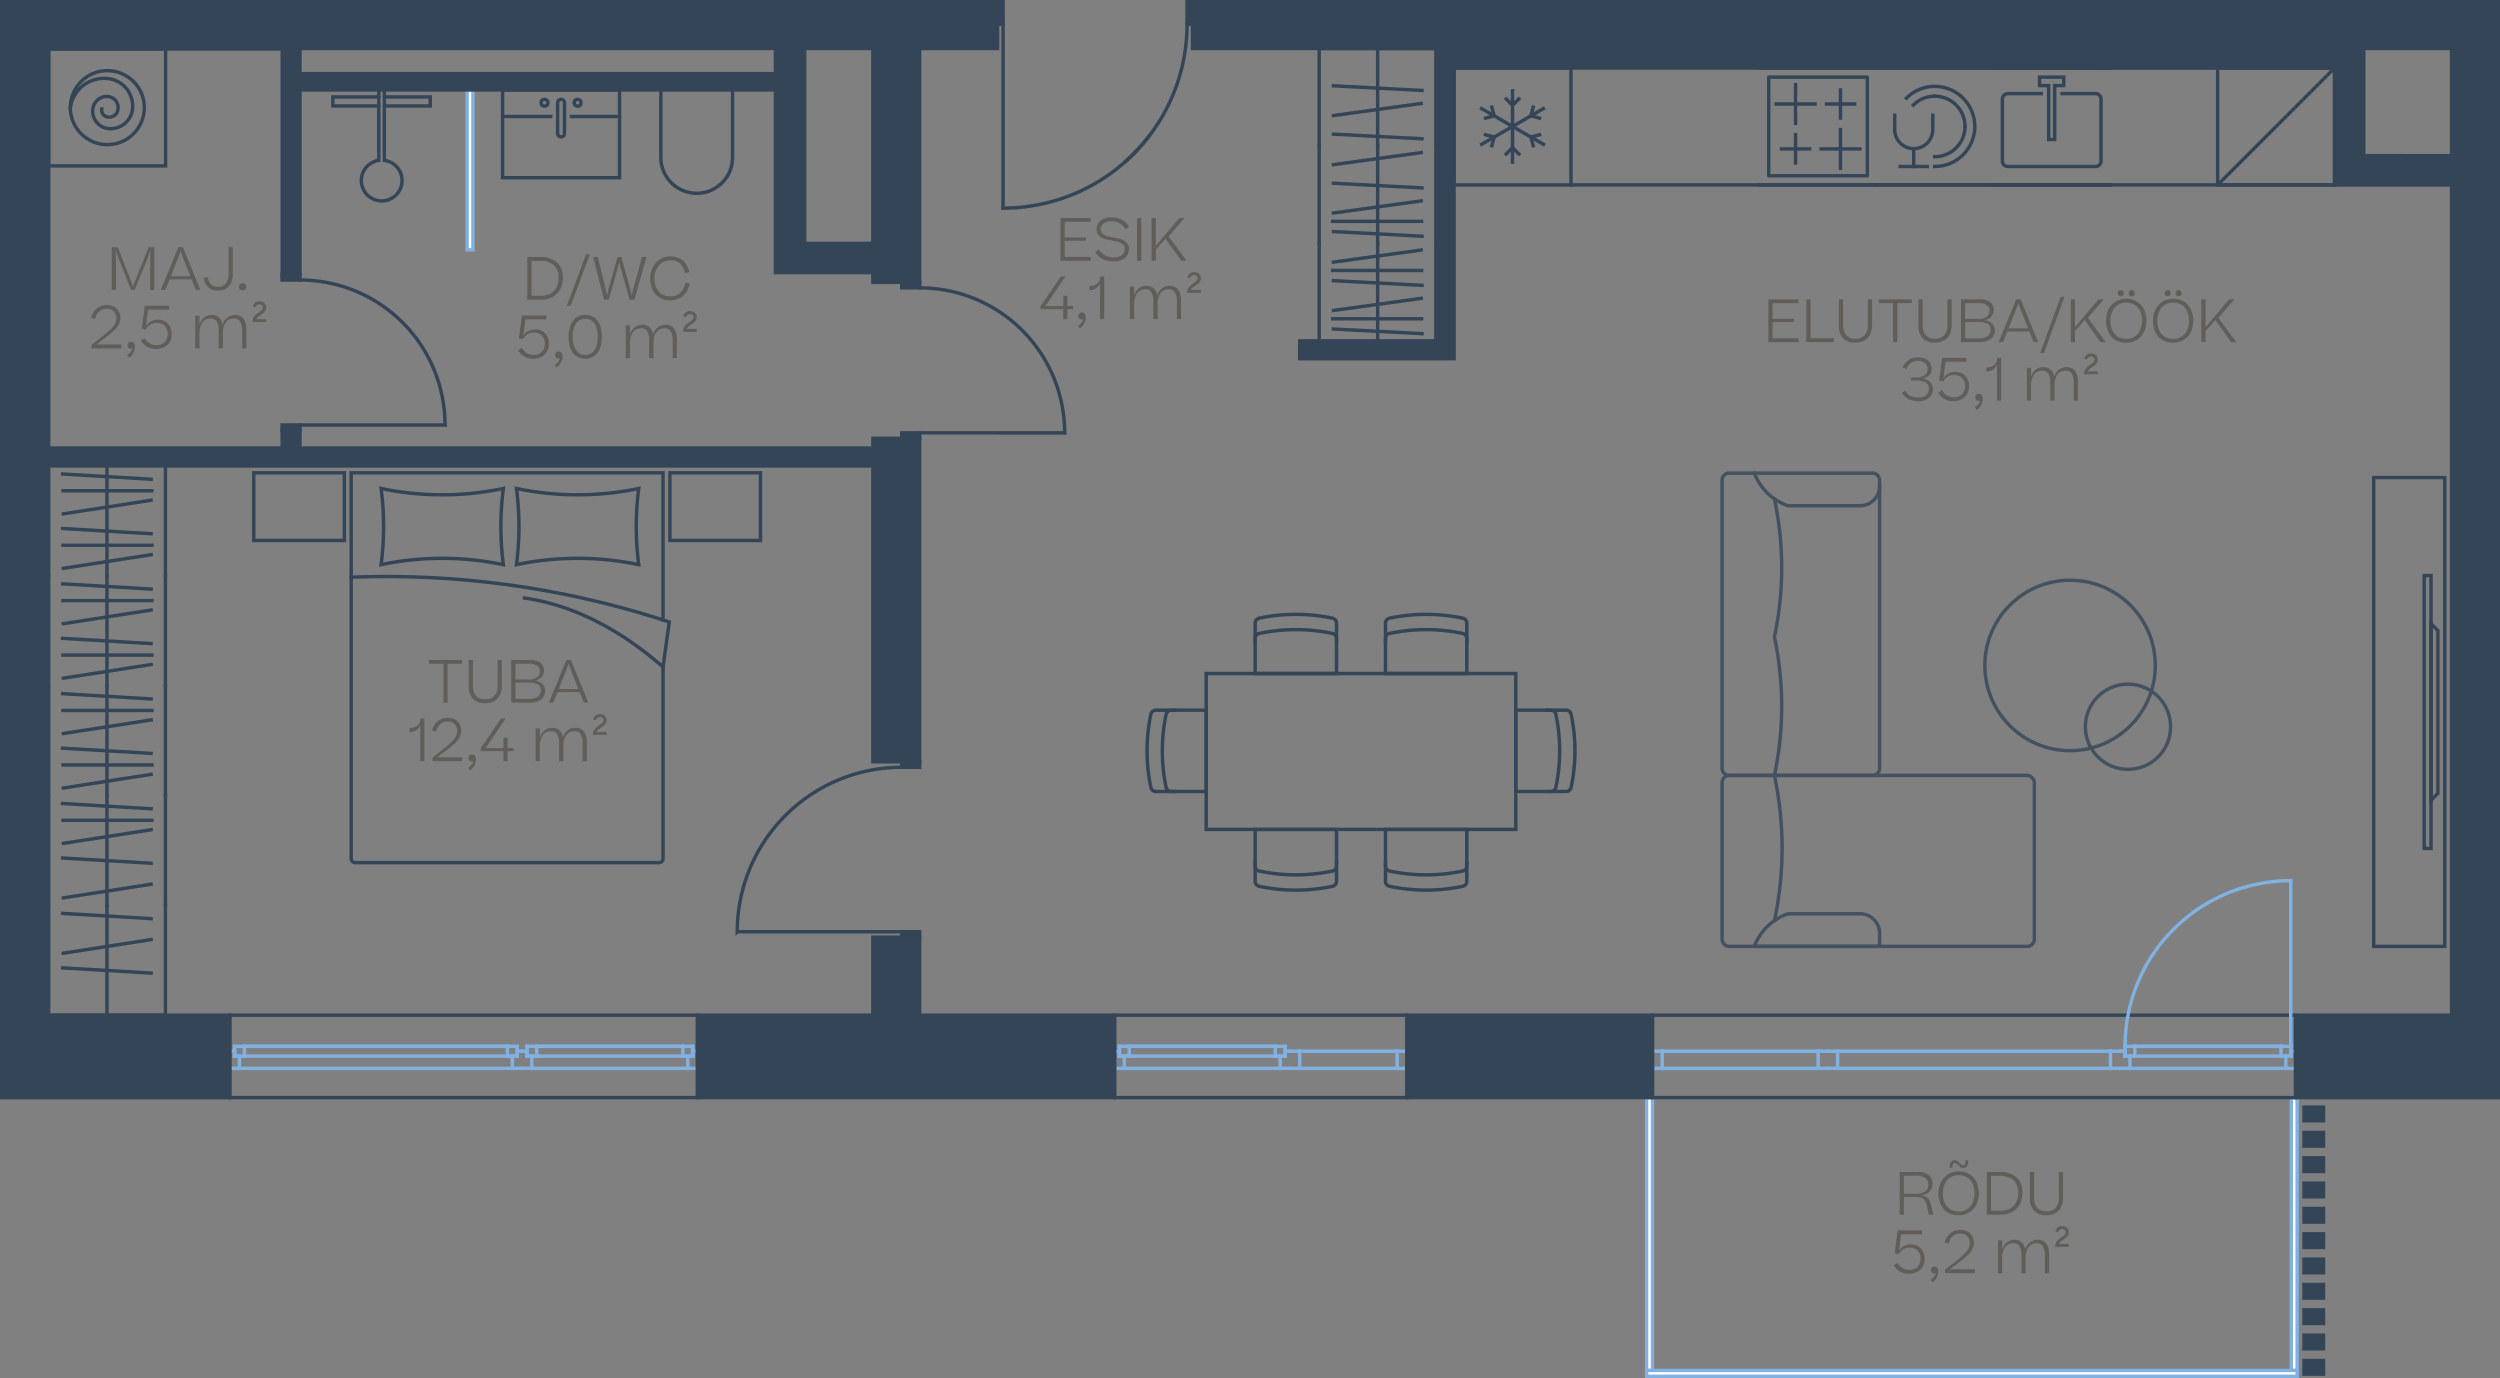 <?xml version="1.0" encoding="UTF-8"?> <svg xmlns="http://www.w3.org/2000/svg" viewBox="0 0 363.618 200.428"><rect x="0" y="0" width="363.618" height="200.428" fill="#808080" stroke="none"/><g id="Layer_2" data-name="Layer 2"><g id="_3_korrus" data-name="3 korrus"><g id="_12" data-name="12"><g id="HATCH"><rect x="67.94" y="13.088" width="0.85" height="23.244" fill="#fff" stroke="#81b1e1" stroke-linecap="square" stroke-miterlimit="10" stroke-width="0.5"></rect></g><polyline points="55.09 15.411 48.415 15.411 48.415 14.098 55.09 14.098" fill="none" stroke="#334557" stroke-linecap="round" stroke-width="0.5"></polyline><polyline points="55.902 15.411 62.577 15.411 62.577 14.098 55.902 14.098" fill="none" stroke="#334557" stroke-linecap="round" stroke-width="0.5"></polyline><path d="M58.478,26.248a2.961,2.961,0,1,1-3.388-2.918V13.088h.812V23.326A2.952,2.952,0,0,1,58.478,26.248Z" fill="none" stroke="#334557" stroke-linecap="round" stroke-width="0.5"></path><rect x="42.74" y="13.088" width="25.512" height="25.512" fill="none"></rect><g id="LINE"><line x1="75.935" y1="152.896" x2="75.227" y2="152.896" fill="none" stroke="#81b1e1" stroke-linecap="square" stroke-miterlimit="10" stroke-width="0.5"></line></g><g id="LINE-2" data-name="LINE"><line x1="75.227" y1="152.896" x2="75.227" y2="153.604" fill="none" stroke="#81b1e1" stroke-linecap="square" stroke-miterlimit="10" stroke-width="0.5"></line></g><g id="LINE-3" data-name="LINE"><line x1="75.227" y1="153.604" x2="74.518" y2="153.604" fill="none" stroke="#81b1e1" stroke-linecap="square" stroke-miterlimit="10" stroke-width="0.5"></line></g><g id="LINE-4" data-name="LINE"><line x1="74.518" y1="153.604" x2="74.518" y2="155.39" fill="none" stroke="#81b1e1" stroke-linecap="square" stroke-miterlimit="10" stroke-width="0.5"></line></g><g id="LINE-5" data-name="LINE"><line x1="74.518" y1="155.39" x2="75.935" y2="155.39" fill="none" stroke="#81b1e1" stroke-linecap="square" stroke-miterlimit="10" stroke-width="0.5"></line></g><g id="LINE-6" data-name="LINE"><line x1="33.416" y1="155.39" x2="34.833" y2="155.39" fill="none" stroke="#81b1e1" stroke-linecap="square" stroke-miterlimit="10" stroke-width="0.5"></line></g><g id="LINE-7" data-name="LINE"><line x1="34.833" y1="155.39" x2="34.833" y2="153.604" fill="none" stroke="#81b1e1" stroke-linecap="square" stroke-miterlimit="10" stroke-width="0.5"></line></g><g id="LINE-8" data-name="LINE"><line x1="34.833" y1="153.604" x2="34.124" y2="153.604" fill="none" stroke="#81b1e1" stroke-linecap="square" stroke-miterlimit="10" stroke-width="0.5"></line></g><g id="LINE-9" data-name="LINE"><line x1="34.124" y1="153.604" x2="34.124" y2="152.896" fill="none" stroke="#81b1e1" stroke-linecap="square" stroke-miterlimit="10" stroke-width="0.5"></line></g><g id="LINE-10" data-name="LINE"><line x1="34.124" y1="152.896" x2="33.416" y2="152.896" fill="none" stroke="#81b1e1" stroke-linecap="square" stroke-miterlimit="10" stroke-width="0.5"></line></g><g id="LINE-11" data-name="LINE"><line x1="34.833" y1="155.39" x2="74.518" y2="155.39" fill="none" stroke="#81b1e1" stroke-linecap="square" stroke-miterlimit="10" stroke-width="0.5"></line></g><g id="LINE-12" data-name="LINE"><line x1="73.809" y1="152.187" x2="35.542" y2="152.187" fill="none" stroke="#81b1e1" stroke-linecap="square" stroke-miterlimit="10" stroke-width="0.5"></line></g><g id="LINE-13" data-name="LINE"><line x1="75.227" y1="152.187" x2="73.809" y2="152.187" fill="none" stroke="#81b1e1" stroke-linecap="square" stroke-miterlimit="10" stroke-width="0.5"></line></g><g id="LINE-14" data-name="LINE"><line x1="73.809" y1="152.187" x2="73.809" y2="153.604" fill="none" stroke="#81b1e1" stroke-linecap="square" stroke-miterlimit="10" stroke-width="0.5"></line></g><g id="LINE-15" data-name="LINE"><line x1="73.809" y1="153.604" x2="75.227" y2="153.604" fill="none" stroke="#81b1e1" stroke-linecap="square" stroke-miterlimit="10" stroke-width="0.5"></line></g><g id="LINE-16" data-name="LINE"><line x1="75.227" y1="153.604" x2="75.227" y2="152.187" fill="none" stroke="#81b1e1" stroke-linecap="square" stroke-miterlimit="10" stroke-width="0.5"></line></g><g id="LINE-17" data-name="LINE"><line x1="34.124" y1="153.604" x2="35.542" y2="153.604" fill="none" stroke="#81b1e1" stroke-linecap="square" stroke-miterlimit="10" stroke-width="0.5"></line></g><g id="LINE-18" data-name="LINE"><line x1="35.542" y1="153.604" x2="35.542" y2="152.187" fill="none" stroke="#81b1e1" stroke-linecap="square" stroke-miterlimit="10" stroke-width="0.5"></line></g><g id="LINE-19" data-name="LINE"><line x1="35.542" y1="152.187" x2="34.124" y2="152.187" fill="none" stroke="#81b1e1" stroke-linecap="square" stroke-miterlimit="10" stroke-width="0.5"></line></g><g id="LINE-20" data-name="LINE"><line x1="34.124" y1="152.187" x2="34.124" y2="153.604" fill="none" stroke="#81b1e1" stroke-linecap="square" stroke-miterlimit="10" stroke-width="0.5"></line></g><g id="LINE-21" data-name="LINE"><line x1="35.542" y1="153.604" x2="73.809" y2="153.604" fill="none" stroke="#81b1e1" stroke-linecap="square" stroke-miterlimit="10" stroke-width="0.5"></line></g><g id="LINE-22" data-name="LINE"><line x1="73.809" y1="152.187" x2="35.542" y2="152.187" fill="none" stroke="#81b1e1" stroke-linecap="square" stroke-miterlimit="10" stroke-width="0.5"></line></g><g id="LINE-23" data-name="LINE"><line x1="75.935" y1="152.896" x2="76.644" y2="152.896" fill="none" stroke="#81b1e1" stroke-linecap="square" stroke-miterlimit="10" stroke-width="0.5"></line></g><g id="LINE-24" data-name="LINE"><line x1="76.644" y1="152.896" x2="76.644" y2="153.604" fill="none" stroke="#81b1e1" stroke-linecap="square" stroke-miterlimit="10" stroke-width="0.5"></line></g><g id="LINE-25" data-name="LINE"><line x1="76.644" y1="153.604" x2="77.353" y2="153.604" fill="none" stroke="#81b1e1" stroke-linecap="square" stroke-miterlimit="10" stroke-width="0.5"></line></g><g id="LINE-26" data-name="LINE"><line x1="77.353" y1="153.604" x2="77.353" y2="155.39" fill="none" stroke="#81b1e1" stroke-linecap="square" stroke-miterlimit="10" stroke-width="0.5"></line></g><g id="LINE-27" data-name="LINE"><line x1="77.353" y1="155.39" x2="75.935" y2="155.39" fill="none" stroke="#81b1e1" stroke-linecap="square" stroke-miterlimit="10" stroke-width="0.5"></line></g><g id="LINE-28" data-name="LINE"><line x1="101.447" y1="155.39" x2="100.03" y2="155.39" fill="none" stroke="#81b1e1" stroke-linecap="square" stroke-miterlimit="10" stroke-width="0.5"></line></g><g id="LINE-29" data-name="LINE"><line x1="100.03" y1="155.39" x2="100.03" y2="153.604" fill="none" stroke="#81b1e1" stroke-linecap="square" stroke-miterlimit="10" stroke-width="0.5"></line></g><g id="LINE-30" data-name="LINE"><line x1="100.03" y1="153.604" x2="100.738" y2="153.604" fill="none" stroke="#81b1e1" stroke-linecap="square" stroke-miterlimit="10" stroke-width="0.5"></line></g><g id="LINE-31" data-name="LINE"><line x1="100.738" y1="153.604" x2="100.738" y2="152.896" fill="none" stroke="#81b1e1" stroke-linecap="square" stroke-miterlimit="10" stroke-width="0.5"></line></g><g id="LINE-32" data-name="LINE"><line x1="100.738" y1="152.896" x2="101.447" y2="152.896" fill="none" stroke="#81b1e1" stroke-linecap="square" stroke-miterlimit="10" stroke-width="0.5"></line></g><g id="LINE-33" data-name="LINE"><line x1="100.03" y1="155.39" x2="77.353" y2="155.39" fill="none" stroke="#81b1e1" stroke-linecap="square" stroke-miterlimit="10" stroke-width="0.5"></line></g><g id="LINE-34" data-name="LINE"><line x1="78.061" y1="152.187" x2="99.321" y2="152.187" fill="none" stroke="#81b1e1" stroke-linecap="square" stroke-miterlimit="10" stroke-width="0.5"></line></g><g id="LINE-35" data-name="LINE"><line x1="76.644" y1="152.187" x2="78.061" y2="152.187" fill="none" stroke="#81b1e1" stroke-linecap="square" stroke-miterlimit="10" stroke-width="0.5"></line></g><g id="LINE-36" data-name="LINE"><line x1="78.061" y1="152.187" x2="78.061" y2="153.604" fill="none" stroke="#81b1e1" stroke-linecap="square" stroke-miterlimit="10" stroke-width="0.5"></line></g><g id="LINE-37" data-name="LINE"><line x1="78.061" y1="153.604" x2="76.644" y2="153.604" fill="none" stroke="#81b1e1" stroke-linecap="square" stroke-miterlimit="10" stroke-width="0.5"></line></g><g id="LINE-38" data-name="LINE"><line x1="76.644" y1="153.604" x2="76.644" y2="152.187" fill="none" stroke="#81b1e1" stroke-linecap="square" stroke-miterlimit="10" stroke-width="0.5"></line></g><g id="LINE-39" data-name="LINE"><line x1="100.738" y1="153.604" x2="99.321" y2="153.604" fill="none" stroke="#81b1e1" stroke-linecap="square" stroke-miterlimit="10" stroke-width="0.5"></line></g><g id="LINE-40" data-name="LINE"><line x1="99.321" y1="153.604" x2="99.321" y2="152.187" fill="none" stroke="#81b1e1" stroke-linecap="square" stroke-miterlimit="10" stroke-width="0.5"></line></g><g id="LINE-41" data-name="LINE"><line x1="99.321" y1="152.187" x2="100.738" y2="152.187" fill="none" stroke="#81b1e1" stroke-linecap="square" stroke-miterlimit="10" stroke-width="0.5"></line></g><g id="LINE-42" data-name="LINE"><line x1="100.738" y1="152.187" x2="100.738" y2="153.604" fill="none" stroke="#81b1e1" stroke-linecap="square" stroke-miterlimit="10" stroke-width="0.5"></line></g><g id="LINE-43" data-name="LINE"><line x1="99.321" y1="153.604" x2="78.061" y2="153.604" fill="none" stroke="#81b1e1" stroke-linecap="square" stroke-miterlimit="10" stroke-width="0.5"></line></g><g id="LINE-44" data-name="LINE"><line x1="78.061" y1="152.187" x2="99.321" y2="152.187" fill="none" stroke="#81b1e1" stroke-linecap="square" stroke-miterlimit="10" stroke-width="0.5"></line></g><g id="LINE-45" data-name="LINE"><rect x="33.416" y="147.652" width="68.031" height="11.991" fill="none" stroke="#334557" stroke-linecap="square" stroke-miterlimit="10" stroke-width="0.5"></rect></g><g id="LINE-46" data-name="LINE"><line x1="204.628" y1="152.896" x2="203.211" y2="152.896" fill="none" stroke="#81b1e1" stroke-linecap="square" stroke-miterlimit="10" stroke-width="0.5"></line></g><g id="LINE-47" data-name="LINE"><line x1="203.211" y1="152.896" x2="203.211" y2="155.39" fill="none" stroke="#81b1e1" stroke-linecap="square" stroke-miterlimit="10" stroke-width="0.5"></line></g><g id="LINE-48" data-name="LINE"><line x1="203.211" y1="155.39" x2="204.628" y2="155.39" fill="none" stroke="#81b1e1" stroke-linecap="square" stroke-miterlimit="10" stroke-width="0.5"></line></g><g id="LINE-49" data-name="LINE"><line x1="187.62" y1="155.39" x2="189.038" y2="155.39" fill="none" stroke="#81b1e1" stroke-linecap="square" stroke-miterlimit="10" stroke-width="0.5"></line></g><g id="LINE-50" data-name="LINE"><line x1="189.038" y1="155.39" x2="189.038" y2="152.896" fill="none" stroke="#81b1e1" stroke-linecap="square" stroke-miterlimit="10" stroke-width="0.5"></line></g><g id="LINE-51" data-name="LINE"><line x1="189.038" y1="152.896" x2="187.62" y2="152.896" fill="none" stroke="#81b1e1" stroke-linecap="square" stroke-miterlimit="10" stroke-width="0.5"></line></g><g id="LINE-52" data-name="LINE"><line x1="203.211" y1="152.896" x2="189.038" y2="152.896" fill="none" stroke="#81b1e1" stroke-linecap="square" stroke-miterlimit="10" stroke-width="0.5"></line></g><g id="LINE-53" data-name="LINE"><line x1="189.038" y1="155.39" x2="203.211" y2="155.39" fill="none" stroke="#81b1e1" stroke-linecap="square" stroke-miterlimit="10" stroke-width="0.5"></line></g><g id="LINE-54" data-name="LINE"><line x1="187.62" y1="152.896" x2="186.912" y2="152.896" fill="none" stroke="#81b1e1" stroke-linecap="square" stroke-miterlimit="10" stroke-width="0.5"></line></g><g id="LINE-55" data-name="LINE"><line x1="186.912" y1="152.896" x2="186.912" y2="153.604" fill="none" stroke="#81b1e1" stroke-linecap="square" stroke-miterlimit="10" stroke-width="0.5"></line></g><g id="LINE-56" data-name="LINE"><line x1="186.912" y1="153.604" x2="186.203" y2="153.604" fill="none" stroke="#81b1e1" stroke-linecap="square" stroke-miterlimit="10" stroke-width="0.5"></line></g><g id="LINE-57" data-name="LINE"><line x1="186.203" y1="153.604" x2="186.203" y2="155.39" fill="none" stroke="#81b1e1" stroke-linecap="square" stroke-miterlimit="10" stroke-width="0.5"></line></g><g id="LINE-58" data-name="LINE"><line x1="186.203" y1="155.39" x2="187.62" y2="155.39" fill="none" stroke="#81b1e1" stroke-linecap="square" stroke-miterlimit="10" stroke-width="0.5"></line></g><g id="LINE-59" data-name="LINE"><line x1="162.109" y1="155.39" x2="163.526" y2="155.39" fill="none" stroke="#81b1e1" stroke-linecap="square" stroke-miterlimit="10" stroke-width="0.5"></line></g><g id="LINE-60" data-name="LINE"><line x1="163.526" y1="155.39" x2="163.526" y2="153.604" fill="none" stroke="#81b1e1" stroke-linecap="square" stroke-miterlimit="10" stroke-width="0.5"></line></g><g id="LINE-61" data-name="LINE"><line x1="163.526" y1="153.604" x2="162.817" y2="153.604" fill="none" stroke="#81b1e1" stroke-linecap="square" stroke-miterlimit="10" stroke-width="0.5"></line></g><g id="LINE-62" data-name="LINE"><line x1="162.817" y1="153.604" x2="162.817" y2="152.896" fill="none" stroke="#81b1e1" stroke-linecap="square" stroke-miterlimit="10" stroke-width="0.5"></line></g><g id="LINE-63" data-name="LINE"><line x1="162.817" y1="152.896" x2="162.109" y2="152.896" fill="none" stroke="#81b1e1" stroke-linecap="square" stroke-miterlimit="10" stroke-width="0.5"></line></g><g id="LINE-64" data-name="LINE"><line x1="163.526" y1="155.39" x2="186.203" y2="155.39" fill="none" stroke="#81b1e1" stroke-linecap="square" stroke-miterlimit="10" stroke-width="0.5"></line></g><g id="LINE-65" data-name="LINE"><line x1="185.494" y1="152.187" x2="164.234" y2="152.187" fill="none" stroke="#81b1e1" stroke-linecap="square" stroke-miterlimit="10" stroke-width="0.5"></line></g><g id="LINE-66" data-name="LINE"><line x1="186.912" y1="152.187" x2="185.494" y2="152.187" fill="none" stroke="#81b1e1" stroke-linecap="square" stroke-miterlimit="10" stroke-width="0.5"></line></g><g id="LINE-67" data-name="LINE"><line x1="185.494" y1="152.187" x2="185.494" y2="153.604" fill="none" stroke="#81b1e1" stroke-linecap="square" stroke-miterlimit="10" stroke-width="0.5"></line></g><g id="LINE-68" data-name="LINE"><line x1="185.494" y1="153.604" x2="186.912" y2="153.604" fill="none" stroke="#81b1e1" stroke-linecap="square" stroke-miterlimit="10" stroke-width="0.5"></line></g><g id="LINE-69" data-name="LINE"><line x1="186.912" y1="153.604" x2="186.912" y2="152.187" fill="none" stroke="#81b1e1" stroke-linecap="square" stroke-miterlimit="10" stroke-width="0.5"></line></g><g id="LINE-70" data-name="LINE"><line x1="162.817" y1="153.604" x2="164.234" y2="153.604" fill="none" stroke="#81b1e1" stroke-linecap="square" stroke-miterlimit="10" stroke-width="0.5"></line></g><g id="LINE-71" data-name="LINE"><line x1="164.234" y1="153.604" x2="164.234" y2="152.187" fill="none" stroke="#81b1e1" stroke-linecap="square" stroke-miterlimit="10" stroke-width="0.5"></line></g><g id="LINE-72" data-name="LINE"><line x1="164.234" y1="152.187" x2="162.817" y2="152.187" fill="none" stroke="#81b1e1" stroke-linecap="square" stroke-miterlimit="10" stroke-width="0.5"></line></g><g id="LINE-73" data-name="LINE"><line x1="162.817" y1="152.187" x2="162.817" y2="153.604" fill="none" stroke="#81b1e1" stroke-linecap="square" stroke-miterlimit="10" stroke-width="0.5"></line></g><g id="LINE-74" data-name="LINE"><line x1="164.234" y1="153.604" x2="185.494" y2="153.604" fill="none" stroke="#81b1e1" stroke-linecap="square" stroke-miterlimit="10" stroke-width="0.5"></line></g><g id="LINE-75" data-name="LINE"><line x1="185.494" y1="152.187" x2="164.234" y2="152.187" fill="none" stroke="#81b1e1" stroke-linecap="square" stroke-miterlimit="10" stroke-width="0.5"></line></g><g id="LINE-76" data-name="LINE"><rect x="162.109" y="147.652" width="42.52" height="11.991" fill="none" stroke="#334557" stroke-linecap="square" stroke-miterlimit="10" stroke-width="0.5"></rect></g><rect x="239.494" y="159.642" width="0.85" height="39.685" fill="#fff" stroke="#81b1e1" stroke-linecap="square" stroke-miterlimit="10" stroke-width="0.5"></rect><rect x="333.264" y="159.642" width="0.85" height="39.685" fill="#fff" stroke="#81b1e1" stroke-linecap="square" stroke-miterlimit="10" stroke-width="0.5"></rect><rect x="239.494" y="199.327" width="94.62" height="0.85" fill="#fff" stroke="#81b1e1" stroke-linecap="square" stroke-miterlimit="10" stroke-width="0.5"></rect><g id="LINE-77" data-name="LINE"><line x1="308.376" y1="152.896" x2="306.959" y2="152.896" fill="none" stroke="#81b1e1" stroke-linecap="square" stroke-miterlimit="10" stroke-width="0.5"></line></g><g id="LINE-78" data-name="LINE"><line x1="306.959" y1="152.896" x2="306.959" y2="155.39" fill="none" stroke="#81b1e1" stroke-linecap="square" stroke-miterlimit="10" stroke-width="0.5"></line></g><g id="LINE-79" data-name="LINE"><line x1="306.959" y1="155.39" x2="308.376" y2="155.39" fill="none" stroke="#81b1e1" stroke-linecap="square" stroke-miterlimit="10" stroke-width="0.5"></line></g><g id="LINE-80" data-name="LINE"><line x1="265.857" y1="155.39" x2="267.274" y2="155.39" fill="none" stroke="#81b1e1" stroke-linecap="square" stroke-miterlimit="10" stroke-width="0.5"></line></g><g id="LINE-81" data-name="LINE"><line x1="267.274" y1="155.39" x2="267.274" y2="152.896" fill="none" stroke="#81b1e1" stroke-linecap="square" stroke-miterlimit="10" stroke-width="0.5"></line></g><g id="LINE-82" data-name="LINE"><line x1="267.274" y1="152.896" x2="265.857" y2="152.896" fill="none" stroke="#81b1e1" stroke-linecap="square" stroke-miterlimit="10" stroke-width="0.5"></line></g><g id="LINE-83" data-name="LINE"><line x1="306.959" y1="152.896" x2="267.274" y2="152.896" fill="none" stroke="#81b1e1" stroke-linecap="square" stroke-miterlimit="10" stroke-width="0.5"></line></g><g id="LINE-84" data-name="LINE"><line x1="267.274" y1="155.39" x2="306.959" y2="155.39" fill="none" stroke="#81b1e1" stroke-linecap="square" stroke-miterlimit="10" stroke-width="0.5"></line></g><g id="LINE-85" data-name="LINE"><line x1="308.376" y1="152.896" x2="309.085" y2="152.896" fill="none" stroke="#81b1e1" stroke-linecap="square" stroke-miterlimit="10" stroke-width="0.5"></line></g><g id="LINE-86" data-name="LINE"><line x1="309.085" y1="152.896" x2="309.085" y2="153.604" fill="none" stroke="#81b1e1" stroke-linecap="square" stroke-miterlimit="10" stroke-width="0.5"></line></g><g id="LINE-87" data-name="LINE"><line x1="309.085" y1="153.604" x2="309.794" y2="153.604" fill="none" stroke="#81b1e1" stroke-linecap="square" stroke-miterlimit="10" stroke-width="0.5"></line></g><g id="LINE-88" data-name="LINE"><line x1="309.794" y1="153.604" x2="309.794" y2="155.39" fill="none" stroke="#81b1e1" stroke-linecap="square" stroke-miterlimit="10" stroke-width="0.5"></line></g><g id="LINE-89" data-name="LINE"><line x1="309.794" y1="155.39" x2="308.376" y2="155.39" fill="none" stroke="#81b1e1" stroke-linecap="square" stroke-miterlimit="10" stroke-width="0.5"></line></g><g id="LINE-90" data-name="LINE"><line x1="333.888" y1="155.39" x2="332.471" y2="155.39" fill="none" stroke="#81b1e1" stroke-linecap="square" stroke-miterlimit="10" stroke-width="0.5"></line></g><g id="LINE-91" data-name="LINE"><line x1="332.471" y1="155.39" x2="332.471" y2="153.604" fill="none" stroke="#81b1e1" stroke-linecap="square" stroke-miterlimit="10" stroke-width="0.5"></line></g><g id="LINE-92" data-name="LINE"><line x1="332.471" y1="153.604" x2="333.179" y2="153.604" fill="none" stroke="#81b1e1" stroke-linecap="square" stroke-miterlimit="10" stroke-width="0.5"></line></g><g id="LINE-93" data-name="LINE"><line x1="333.179" y1="153.604" x2="333.179" y2="152.896" fill="none" stroke="#81b1e1" stroke-linecap="square" stroke-miterlimit="10" stroke-width="0.5"></line></g><g id="LINE-94" data-name="LINE"><line x1="333.179" y1="152.896" x2="333.888" y2="152.896" fill="none" stroke="#81b1e1" stroke-linecap="square" stroke-miterlimit="10" stroke-width="0.5"></line></g><g id="LINE-95" data-name="LINE"><line x1="332.471" y1="155.39" x2="309.794" y2="155.39" fill="none" stroke="#81b1e1" stroke-linecap="square" stroke-miterlimit="10" stroke-width="0.5"></line></g><g id="LINE-96" data-name="LINE"><line x1="310.502" y1="152.187" x2="331.762" y2="152.187" fill="none" stroke="#81b1e1" stroke-linecap="square" stroke-miterlimit="10" stroke-width="0.5"></line></g><g id="LINE-97" data-name="LINE"><line x1="309.085" y1="152.187" x2="310.502" y2="152.187" fill="none" stroke="#81b1e1" stroke-linecap="square" stroke-miterlimit="10" stroke-width="0.5"></line></g><g id="LINE-98" data-name="LINE"><line x1="310.502" y1="152.187" x2="310.502" y2="153.604" fill="none" stroke="#81b1e1" stroke-linecap="square" stroke-miterlimit="10" stroke-width="0.5"></line></g><g id="LINE-99" data-name="LINE"><line x1="310.502" y1="153.604" x2="309.085" y2="153.604" fill="none" stroke="#81b1e1" stroke-linecap="square" stroke-miterlimit="10" stroke-width="0.5"></line></g><g id="LINE-100" data-name="LINE"><line x1="309.085" y1="153.604" x2="309.085" y2="152.187" fill="none" stroke="#81b1e1" stroke-linecap="square" stroke-miterlimit="10" stroke-width="0.5"></line></g><g id="LINE-101" data-name="LINE"><line x1="333.179" y1="153.604" x2="331.762" y2="153.604" fill="none" stroke="#81b1e1" stroke-linecap="square" stroke-miterlimit="10" stroke-width="0.5"></line></g><g id="LINE-102" data-name="LINE"><line x1="331.762" y1="153.604" x2="331.762" y2="152.187" fill="none" stroke="#81b1e1" stroke-linecap="square" stroke-miterlimit="10" stroke-width="0.5"></line></g><g id="LINE-103" data-name="LINE"><line x1="331.762" y1="152.187" x2="333.179" y2="152.187" fill="none" stroke="#81b1e1" stroke-linecap="square" stroke-miterlimit="10" stroke-width="0.5"></line></g><g id="LINE-104" data-name="LINE"><line x1="333.179" y1="152.187" x2="333.179" y2="153.604" fill="none" stroke="#81b1e1" stroke-linecap="square" stroke-miterlimit="10" stroke-width="0.5"></line></g><g id="LINE-105" data-name="LINE"><line x1="331.762" y1="153.604" x2="310.502" y2="153.604" fill="none" stroke="#81b1e1" stroke-linecap="square" stroke-miterlimit="10" stroke-width="0.5"></line></g><g id="LINE-106" data-name="LINE"><line x1="310.502" y1="152.187" x2="331.762" y2="152.187" fill="none" stroke="#81b1e1" stroke-linecap="square" stroke-miterlimit="10" stroke-width="0.5"></line></g><g id="LINE-107" data-name="LINE"><line x1="265.857" y1="152.896" x2="264.439" y2="152.896" fill="none" stroke="#81b1e1" stroke-linecap="square" stroke-miterlimit="10" stroke-width="0.5"></line></g><g id="LINE-108" data-name="LINE"><line x1="264.439" y1="152.896" x2="264.439" y2="155.39" fill="none" stroke="#81b1e1" stroke-linecap="square" stroke-miterlimit="10" stroke-width="0.5"></line></g><g id="LINE-109" data-name="LINE"><line x1="264.439" y1="155.39" x2="265.857" y2="155.39" fill="none" stroke="#81b1e1" stroke-linecap="square" stroke-miterlimit="10" stroke-width="0.5"></line></g><g id="LINE-110" data-name="LINE"><line x1="240.345" y1="155.39" x2="241.762" y2="155.39" fill="none" stroke="#81b1e1" stroke-linecap="square" stroke-miterlimit="10" stroke-width="0.5"></line></g><g id="LINE-111" data-name="LINE"><line x1="241.762" y1="155.39" x2="241.762" y2="152.896" fill="none" stroke="#81b1e1" stroke-linecap="square" stroke-miterlimit="10" stroke-width="0.5"></line></g><g id="LINE-112" data-name="LINE"><line x1="241.762" y1="152.896" x2="240.345" y2="152.896" fill="none" stroke="#81b1e1" stroke-linecap="square" stroke-miterlimit="10" stroke-width="0.5"></line></g><g id="LINE-113" data-name="LINE"><line x1="264.439" y1="152.896" x2="241.762" y2="152.896" fill="none" stroke="#81b1e1" stroke-linecap="square" stroke-miterlimit="10" stroke-width="0.5"></line></g><g id="LINE-114" data-name="LINE"><line x1="241.762" y1="155.39" x2="264.439" y2="155.39" fill="none" stroke="#81b1e1" stroke-linecap="square" stroke-miterlimit="10" stroke-width="0.5"></line></g><g id="LINE-115" data-name="LINE"><polygon points="240.345 147.652 333.888 147.652 333.888 159.642 333.884 159.642 240.345 159.642 240.345 147.652" fill="none" stroke="#334557" stroke-linecap="square" stroke-miterlimit="10" stroke-width="0.5"></polygon></g><g id="LINE-116" data-name="LINE"><line x1="333.179" y1="152.187" x2="333.179" y2="128.093" fill="none" stroke="#81b1e1" stroke-linecap="square" stroke-miterlimit="10" stroke-width="0.5"></line></g><g id="ARC"><path d="M333.179,128.093A24.094,24.094,0,0,0,309.085,152.187" fill="none" stroke="#81b1e1" stroke-linecap="square" stroke-miterlimit="10" stroke-width="0.5"></path></g><rect x="343.809" y="7.053" width="12.756" height="15.591" fill="none"></rect><rect x="117.038" y="7.053" width="9.921" height="28.347" fill="none"></rect><rect x="343.809" y="7.053" width="12.756" height="15.591" fill="none"></rect><rect x="343.809" y="7.053" width="12.756" height="15.591" fill="none"></rect><rect x="343.809" y="7.053" width="12.756" height="15.591" fill="none"></rect><polygon points="356.565 22.644 356.565 13.377 356.565 7.053 345.616 7.053 343.809 7.053 343.809 22.644 356.565 22.644" fill="none"></polygon><rect x="117.038" y="7.053" width="9.921" height="28.347" fill="none"></rect><rect x="204.628" y="147.652" width="35.717" height="11.99" fill="#334557" stroke="#334557" stroke-linecap="square" stroke-miterlimit="10" stroke-width="0.5"></rect><polygon points="133.762 136.313 126.959 136.313 126.959 147.652 101.447 147.652 101.447 159.642 162.109 159.642 162.109 147.652 133.762 147.652 133.762 136.313" fill="#334557" stroke="#334557" stroke-linecap="square" stroke-miterlimit="10" stroke-width="0.5"></polygon><path d="M173.447.25v6.803H208.88V49.572h-19.842v2.608H211.488V9.888l128.069.026V26.896h17.008v120.756H333.888v11.99h29.48V.25ZM356.565,13.377v9.267H343.809V7.053h12.756Z" fill="#334557" stroke="#334557" stroke-linecap="square" stroke-miterlimit="10" stroke-width="0.5"></path><path d="M7.053,67.769H126.959v43.032h6.803V63.75h-6.803v1.414H43.636V62.611h-2.59v2.552H7.077V7.12H41.046v32.815H43.636V13.086h69.15V10.714H43.637V7.053h69.148V39.652h14.173v1.417h6.803V7.053h11.339V.25H.25V159.642H33.416V147.652H7.053ZM117.038,7.053H126.959V35.4H117.038Z" fill="#334557" stroke="#334557" stroke-linecap="square" stroke-miterlimit="10" stroke-width="0.5"></path><rect x="322.549" y="9.888" width="17.008" height="17.008" transform="translate(312.662 349.445) rotate(-90)" fill="none" stroke="#334557" stroke-linecap="square" stroke-miterlimit="10" stroke-width="0.5"></rect><line x1="339.557" y1="9.887" x2="322.549" y2="26.896" fill="none" stroke="#334557" stroke-miterlimit="10" stroke-width="0.5"></line><polyline points="191.874 21.226 191.874 7.053 208.881 7.053 208.881 21.226" fill="none" stroke="#334557" stroke-linecap="square" stroke-miterlimit="10" stroke-width="0.5"></polyline><line x1="206.827" y1="13.155" x2="193.954" y2="12.479" fill="none" stroke="#334557" stroke-linecap="square" stroke-miterlimit="10" stroke-width="0.5"></line><line x1="206.719" y1="15.048" x2="193.954" y2="16.805" fill="none" stroke="#334557" stroke-linecap="square" stroke-miterlimit="10" stroke-width="0.5"></line><line x1="200.377" y1="7.053" x2="200.377" y2="21.226" fill="none" stroke="#334557" stroke-linecap="square" stroke-miterlimit="10" stroke-width="0.5"></line><line x1="206.827" y1="20.185" x2="193.954" y2="19.509" fill="none" stroke="#334557" stroke-linecap="square" stroke-miterlimit="10" stroke-width="0.5"></line><line x1="208.881" y1="21.226" x2="208.881" y2="35.399" fill="none" stroke="#334557" stroke-linecap="square" stroke-miterlimit="10" stroke-width="0.5"></line><line x1="191.874" y1="35.399" x2="191.874" y2="21.226" fill="none" stroke="#334557" stroke-linecap="square" stroke-miterlimit="10" stroke-width="0.5"></line><line x1="206.827" y1="27.328" x2="193.954" y2="26.652" fill="none" stroke="#334557" stroke-linecap="square" stroke-miterlimit="10" stroke-width="0.5"></line><line x1="206.719" y1="29.22" x2="193.954" y2="30.978" fill="none" stroke="#334557" stroke-linecap="square" stroke-miterlimit="10" stroke-width="0.5"></line><line x1="200.377" y1="21.226" x2="200.377" y2="35.399" fill="none" stroke="#334557" stroke-linecap="square" stroke-miterlimit="10" stroke-width="0.5"></line><line x1="206.719" y1="22.19" x2="193.954" y2="23.948" fill="none" stroke="#334557" stroke-linecap="square" stroke-miterlimit="10" stroke-width="0.5"></line><line x1="206.773" y1="32.194" x2="193.835" y2="32.194" fill="none" stroke="#334557" stroke-linecap="square" stroke-miterlimit="10" stroke-width="0.5"></line><line x1="206.827" y1="34.358" x2="193.954" y2="33.682" fill="none" stroke="#334557" stroke-linecap="square" stroke-miterlimit="10" stroke-width="0.5"></line><line x1="208.881" y1="35.399" x2="208.881" y2="49.571" fill="none" stroke="#334557" stroke-linecap="square" stroke-miterlimit="10" stroke-width="0.5"></line><line x1="191.874" y1="49.571" x2="191.874" y2="35.399" fill="none" stroke="#334557" stroke-linecap="square" stroke-miterlimit="10" stroke-width="0.5"></line><line x1="206.827" y1="41.5" x2="193.954" y2="40.824" fill="none" stroke="#334557" stroke-linecap="square" stroke-miterlimit="10" stroke-width="0.5"></line><line x1="206.719" y1="43.393" x2="193.954" y2="45.151" fill="none" stroke="#334557" stroke-linecap="square" stroke-miterlimit="10" stroke-width="0.5"></line><line x1="200.377" y1="35.399" x2="200.377" y2="49.571" fill="none" stroke="#334557" stroke-linecap="square" stroke-miterlimit="10" stroke-width="0.5"></line><line x1="206.719" y1="36.363" x2="193.954" y2="38.121" fill="none" stroke="#334557" stroke-linecap="square" stroke-miterlimit="10" stroke-width="0.5"></line><line x1="206.773" y1="39.337" x2="193.835" y2="39.337" fill="none" stroke="#334557" stroke-linecap="square" stroke-miterlimit="10" stroke-width="0.5"></line><line x1="206.773" y1="46.367" x2="193.835" y2="46.367" fill="none" stroke="#334557" stroke-linecap="square" stroke-miterlimit="10" stroke-width="0.5"></line><line x1="206.827" y1="48.53" x2="193.954" y2="47.854" fill="none" stroke="#334557" stroke-linecap="square" stroke-miterlimit="10" stroke-width="0.5"></line><polyline points="24.061 131.675 24.061 147.652 7.053 147.652 7.053 131.675" fill="none" stroke="#334557" stroke-linecap="square" stroke-miterlimit="10" stroke-width="0.5"></polyline><line x1="9.107" y1="140.773" x2="21.981" y2="141.535" fill="none" stroke="#334557" stroke-linecap="square" stroke-miterlimit="10" stroke-width="0.5"></line><line x1="9.215" y1="138.64" x2="21.981" y2="136.659" fill="none" stroke="#334557" stroke-linecap="square" stroke-miterlimit="10" stroke-width="0.5"></line><line x1="15.557" y1="147.652" x2="15.557" y2="131.675" fill="none" stroke="#334557" stroke-linecap="square" stroke-miterlimit="10" stroke-width="0.5"></line><line x1="9.107" y1="132.849" x2="21.981" y2="133.611" fill="none" stroke="#334557" stroke-linecap="square" stroke-miterlimit="10" stroke-width="0.5"></line><line x1="7.053" y1="131.675" x2="7.053" y2="115.699" fill="none" stroke="#334557" stroke-linecap="square" stroke-miterlimit="10" stroke-width="0.5"></line><line x1="24.061" y1="115.699" x2="24.061" y2="131.675" fill="none" stroke="#334557" stroke-linecap="square" stroke-miterlimit="10" stroke-width="0.5"></line><line x1="9.107" y1="124.797" x2="21.981" y2="125.559" fill="none" stroke="#334557" stroke-linecap="square" stroke-miterlimit="10" stroke-width="0.5"></line><line x1="9.215" y1="122.663" x2="21.981" y2="120.682" fill="none" stroke="#334557" stroke-linecap="square" stroke-miterlimit="10" stroke-width="0.5"></line><line x1="15.557" y1="131.675" x2="15.557" y2="115.699" fill="none" stroke="#334557" stroke-linecap="square" stroke-miterlimit="10" stroke-width="0.5"></line><line x1="9.215" y1="130.588" x2="21.981" y2="128.607" fill="none" stroke="#334557" stroke-linecap="square" stroke-miterlimit="10" stroke-width="0.5"></line><line x1="9.161" y1="119.311" x2="22.1" y2="119.311" fill="none" stroke="#334557" stroke-linecap="square" stroke-miterlimit="10" stroke-width="0.5"></line><line x1="9.107" y1="116.872" x2="21.981" y2="117.634" fill="none" stroke="#334557" stroke-linecap="square" stroke-miterlimit="10" stroke-width="0.5"></line><line x1="7.053" y1="115.699" x2="7.053" y2="99.722" fill="none" stroke="#334557" stroke-linecap="square" stroke-miterlimit="10" stroke-width="0.5"></line><line x1="24.061" y1="99.722" x2="24.061" y2="115.699" fill="none" stroke="#334557" stroke-linecap="square" stroke-miterlimit="10" stroke-width="0.5"></line><line x1="9.107" y1="108.821" x2="21.981" y2="109.582" fill="none" stroke="#334557" stroke-linecap="square" stroke-miterlimit="10" stroke-width="0.5"></line><line x1="9.215" y1="106.687" x2="21.981" y2="104.706" fill="none" stroke="#334557" stroke-linecap="square" stroke-miterlimit="10" stroke-width="0.5"></line><line x1="15.557" y1="115.699" x2="15.557" y2="99.722" fill="none" stroke="#334557" stroke-linecap="square" stroke-miterlimit="10" stroke-width="0.5"></line><line x1="9.215" y1="114.612" x2="21.981" y2="112.63" fill="none" stroke="#334557" stroke-linecap="square" stroke-miterlimit="10" stroke-width="0.5"></line><line x1="9.161" y1="111.259" x2="22.1" y2="111.259" fill="none" stroke="#334557" stroke-linecap="square" stroke-miterlimit="10" stroke-width="0.5"></line><line x1="9.161" y1="103.334" x2="22.1" y2="103.334" fill="none" stroke="#334557" stroke-linecap="square" stroke-miterlimit="10" stroke-width="0.5"></line><line x1="9.107" y1="100.896" x2="21.981" y2="101.658" fill="none" stroke="#334557" stroke-linecap="square" stroke-miterlimit="10" stroke-width="0.5"></line><line x1="7.053" y1="99.722" x2="7.053" y2="83.746" fill="none" stroke="#334557" stroke-linecap="square" stroke-miterlimit="10" stroke-width="0.5"></line><line x1="24.061" y1="83.746" x2="24.061" y2="99.722" fill="none" stroke="#334557" stroke-linecap="square" stroke-miterlimit="10" stroke-width="0.5"></line><line x1="9.107" y1="92.844" x2="21.981" y2="93.606" fill="none" stroke="#334557" stroke-linecap="square" stroke-miterlimit="10" stroke-width="0.5"></line><line x1="9.215" y1="90.711" x2="21.981" y2="88.729" fill="none" stroke="#334557" stroke-linecap="square" stroke-miterlimit="10" stroke-width="0.5"></line><line x1="15.557" y1="99.722" x2="15.557" y2="83.746" fill="none" stroke="#334557" stroke-linecap="square" stroke-miterlimit="10" stroke-width="0.5"></line><line x1="9.215" y1="98.635" x2="21.981" y2="96.654" fill="none" stroke="#334557" stroke-linecap="square" stroke-miterlimit="10" stroke-width="0.5"></line><line x1="9.161" y1="95.282" x2="22.1" y2="95.282" fill="none" stroke="#334557" stroke-linecap="square" stroke-miterlimit="10" stroke-width="0.5"></line><line x1="9.161" y1="87.358" x2="22.1" y2="87.358" fill="none" stroke="#334557" stroke-linecap="square" stroke-miterlimit="10" stroke-width="0.5"></line><line x1="9.107" y1="84.919" x2="21.981" y2="85.681" fill="none" stroke="#334557" stroke-linecap="square" stroke-miterlimit="10" stroke-width="0.5"></line><line x1="7.053" y1="83.746" x2="7.053" y2="67.769" fill="none" stroke="#334557" stroke-linecap="square" stroke-miterlimit="10" stroke-width="0.5"></line><line x1="24.061" y1="67.769" x2="24.061" y2="83.746" fill="none" stroke="#334557" stroke-linecap="square" stroke-miterlimit="10" stroke-width="0.5"></line><line x1="9.107" y1="76.868" x2="21.981" y2="77.63" fill="none" stroke="#334557" stroke-linecap="square" stroke-miterlimit="10" stroke-width="0.5"></line><line x1="9.215" y1="74.734" x2="21.981" y2="72.753" fill="none" stroke="#334557" stroke-linecap="square" stroke-miterlimit="10" stroke-width="0.5"></line><line x1="15.557" y1="83.746" x2="15.557" y2="67.769" fill="none" stroke="#334557" stroke-linecap="square" stroke-miterlimit="10" stroke-width="0.5"></line><line x1="9.215" y1="82.659" x2="21.981" y2="80.678" fill="none" stroke="#334557" stroke-linecap="square" stroke-miterlimit="10" stroke-width="0.5"></line><line x1="9.161" y1="79.306" x2="22.1" y2="79.306" fill="none" stroke="#334557" stroke-linecap="square" stroke-miterlimit="10" stroke-width="0.5"></line><line x1="9.161" y1="71.381" x2="22.1" y2="71.381" fill="none" stroke="#334557" stroke-linecap="square" stroke-miterlimit="10" stroke-width="0.5"></line><line x1="9.107" y1="68.943" x2="21.981" y2="69.705" fill="none" stroke="#334557" stroke-linecap="square" stroke-miterlimit="10" stroke-width="0.5"></line><rect x="99.104" y="67.102" width="9.839" height="13.173" transform="translate(177.712 -30.334) rotate(90)" fill="none" stroke="#334557" stroke-linecap="square" stroke-miterlimit="10" stroke-width="0.5"></rect><rect x="38.576" y="67.102" width="9.839" height="13.173" transform="translate(117.184 30.194) rotate(90)" fill="none" stroke="#334557" stroke-linecap="square" stroke-miterlimit="10" stroke-width="0.5"></rect><path d="M96.436,97.008v27.888a.567.567,0,0,1-.567.567H51.649a.567.567,0,0,1-.567-.567v-56.126H96.436v21.401" fill="none" stroke="#334557" stroke-linecap="square" stroke-miterlimit="10" stroke-width="0.5"></path><path d="M73.211,82.128a42.867,42.867,0,0,1-0-11.079,43.429,43.429,0,0,1-17.782,0,42.864,42.864,0,0,1,0,11.079A43.429,43.429,0,0,1,73.211,82.128Z" fill="none" stroke="#334557" stroke-linecap="square" stroke-miterlimit="10" stroke-width="0.5"></path><path d="M92.902,82.128a42.867,42.867,0,0,1-0-11.079,43.429,43.429,0,0,1-17.782,0,42.865,42.865,0,0,1,0,11.079A43.429,43.429,0,0,1,92.902,82.128Z" fill="none" stroke="#334557" stroke-linecap="square" stroke-miterlimit="10" stroke-width="0.5"></path><path d="M76.277,86.975c7.551,1.102,14.335,4.947,20.159,10.033l.903-6.542A131.539,131.539,0,0,0,51.082,83.955" fill="none" stroke="#334557" stroke-linecap="square" stroke-miterlimit="10" stroke-width="0.5"></path><g id="ARC-2" data-name="ARC"><path d="M154.852,62.957a21.09,21.09,0,0,0-21.089-21.09" fill="none" stroke="#334557" stroke-linecap="square" stroke-miterlimit="10" stroke-width="0.5"></path></g><g id="LINE-117" data-name="LINE"><line x1="133.762" y1="62.956" x2="154.852" y2="62.957" fill="#6595bf" stroke="#334557" stroke-linecap="square" stroke-miterlimit="10" stroke-width="0.5"></line></g><rect x="132.061" y="62.049" width="0.794" height="2.608" transform="translate(195.811 -69.105) rotate(90)" fill="#334557" stroke="#334557" stroke-linecap="square" stroke-miterlimit="10" stroke-width="0.5"></rect><rect x="132.061" y="40.165" width="0.794" height="2.608" transform="translate(173.927 -90.989) rotate(90)" fill="#334557" stroke="#334557" stroke-linecap="square" stroke-miterlimit="10" stroke-width="0.5"></rect><g id="ARC-3" data-name="ARC"><path d="M64.726,61.818A21.09,21.09,0,0,0,43.637,40.728" fill="none" stroke="#334557" stroke-linecap="square" stroke-miterlimit="10" stroke-width="0.5"></path></g><g id="LINE-118" data-name="LINE"><line x1="43.636" y1="61.818" x2="64.726" y2="61.818" fill="#6595bf" stroke="#334557" stroke-linecap="square" stroke-miterlimit="10" stroke-width="0.5"></line></g><rect x="41.935" y="60.91" width="0.794" height="2.608" transform="translate(104.546 19.882) rotate(90)" fill="#334557" stroke="#334557" stroke-linecap="square" stroke-miterlimit="10" stroke-width="0.5"></rect><rect x="41.935" y="39.027" width="0.794" height="2.608" transform="translate(82.663 -2.001) rotate(90)" fill="#334557" stroke="#334557" stroke-linecap="square" stroke-miterlimit="10" stroke-width="0.5"></rect><g id="LINE-119" data-name="LINE"><path d="M131.154,135.519l-23.924-.001A23.924,23.924,0,0,1,131.155,111.595" fill="none" stroke="#334557" stroke-linecap="square" stroke-miterlimit="10" stroke-width="0.5"></path></g><rect x="131.154" y="110.801" width="2.608" height="0.794" fill="#334557" stroke="#334557" stroke-linecap="square" stroke-miterlimit="10" stroke-width="0.5"></rect><rect x="131.154" y="135.519" width="2.608" height="0.794" fill="#334557" stroke="#334557" stroke-linecap="square" stroke-miterlimit="10" stroke-width="0.5"></rect><g id="ARC-4" data-name="ARC"><path d="M163.704,23.482a26.693,26.693,0,0,0,8.949-19.972" fill="none" stroke="#334557" stroke-linecap="square" stroke-miterlimit="10" stroke-width="0.5"></path><path d="M147.868,30.196a26.693,26.693,0,0,0,19.257-10.399" fill="none" stroke="#334557" stroke-linecap="square" stroke-miterlimit="10" stroke-width="0.5"></path><path d="M145.894,30.269q.996,0,1.974-.072" fill="none" stroke="#334557" stroke-linecap="square" stroke-miterlimit="10" stroke-width="0.5"></path></g><g id="LINE-120" data-name="LINE"><line x1="145.894" y1="30.269" x2="145.894" y2="3.51" fill="none" stroke="#334557" stroke-linecap="square" stroke-miterlimit="10" stroke-width="0.5"></line></g><rect x="143.868" y="1.483" width="3.26" height="0.794" transform="translate(147.377 -143.618) rotate(90)" fill="#334557" stroke="#334557" stroke-linecap="square" stroke-miterlimit="10" stroke-width="0.5"></rect><rect x="171.42" y="1.483" width="3.26" height="0.794" transform="translate(174.93 -171.17) rotate(90)" fill="#334557" stroke="#334557" stroke-linecap="square" stroke-miterlimit="10" stroke-width="0.5"></rect><g opacity="0.8"><circle cx="301.087" cy="96.787" r="12.396" fill="none" stroke="#334557" stroke-linecap="round" stroke-linejoin="round" stroke-width="0.5"></circle><circle cx="309.508" cy="105.703" r="6.198" fill="none" stroke="#334557" stroke-linecap="round" stroke-linejoin="round" stroke-width="0.5"></circle></g><g opacity="0.8"><path d="M273.382,70.712a2.843,2.843,0,0,1-2.843,2.843H260.043a8.062,8.062,0,0,1-4.883-4.741h17.193a1.029,1.029,0,0,1,1.029,1.029Z" fill="none" stroke="#334557" stroke-linecap="round" stroke-linejoin="round" stroke-width="0.5"></path><path d="M273.382,135.754a2.843,2.843,0,0,0-2.843-2.843H260.043a8.062,8.062,0,0,0-4.883,4.741h17.728a.494.494,0,0,0,.494-.494Z" fill="none" stroke="#334557" stroke-linecap="round" stroke-linejoin="round" stroke-width="0.5"></path><rect x="250.47" y="112.781" width="45.414" height="24.871" rx="1.029" fill="none" stroke="#334557" stroke-linecap="round" stroke-linejoin="round" stroke-width="0.5"></rect><path d="M258.085,133.922a50.726,50.726,0,0,0,0-21.141l.001-0a48.573,48.573,0,0,0,0-20.136,48.327,48.327,0,0,0,0-20.085" fill="none" stroke="#334557" stroke-linecap="round" stroke-linejoin="round" stroke-width="0.5"></path><path d="M273.382,70.712v41.04a1.029,1.029,0,0,1-1.029,1.029H251.499a1.029,1.029,0,0,1-1.029-1.029V69.843a1.029,1.029,0,0,1,1.029-1.029h3.662" fill="none" stroke="#334557" stroke-linecap="round" stroke-linejoin="round" stroke-width="0.5"></path></g><rect x="352.586" y="83.719" width="1" height="39.675" transform="translate(706.172 207.114) rotate(180)" fill="none" stroke="#334557" stroke-linecap="square" stroke-miterlimit="10" stroke-width="0.5"></rect><polygon points="354.586 115.395 353.586 116.395 353.586 90.719 354.586 91.719 354.586 115.395" fill="none" stroke="#334557" stroke-linecap="square" stroke-miterlimit="10" stroke-width="0.5"></polygon><rect x="345.247" y="69.463" width="10.339" height="68.189" transform="translate(700.833 207.114) rotate(180)" fill="none" stroke="#334557" stroke-linecap="square" stroke-miterlimit="10" stroke-width="0.5"></rect><rect x="211.488" y="9.888" width="17.008" height="17.008" transform="translate(201.6 238.384) rotate(-90)" fill="none" stroke="#334557" stroke-linecap="square" stroke-miterlimit="10" stroke-width="0.5"></rect><line x1="219.992" y1="13.202" x2="219.992" y2="23.583" fill="none" stroke="#334557" stroke-linecap="square" stroke-miterlimit="10" stroke-width="0.5"></line><polyline points="219.072 14.385 219.992 15.307 220.912 14.385" fill="none" stroke="#334557" stroke-linecap="square" stroke-miterlimit="10" stroke-width="0.5"></polyline><polyline points="219.072 22.399 219.992 21.477 220.912 22.399" fill="none" stroke="#334557" stroke-linecap="square" stroke-miterlimit="10" stroke-width="0.5"></polyline><line x1="224.487" y1="15.797" x2="215.497" y2="20.987" fill="none" stroke="#334557" stroke-linecap="square" stroke-miterlimit="10" stroke-width="0.5"></line><polyline points="223.003 15.592 222.664 16.85 223.922 17.185" fill="none" stroke="#334557" stroke-linecap="square" stroke-miterlimit="10" stroke-width="0.5"></polyline><polyline points="216.062 19.599 217.32 19.935 216.981 21.192" fill="none" stroke="#334557" stroke-linecap="square" stroke-miterlimit="10" stroke-width="0.5"></polyline><line x1="224.487" y1="20.987" x2="215.497" y2="15.797" fill="none" stroke="#334557" stroke-linecap="square" stroke-miterlimit="10" stroke-width="0.5"></line><polyline points="223.922 19.599 222.664 19.935 223.003 21.192" fill="none" stroke="#334557" stroke-linecap="square" stroke-miterlimit="10" stroke-width="0.5"></polyline><polyline points="216.981 15.592 217.32 16.85 216.062 17.185" fill="none" stroke="#334557" stroke-linecap="square" stroke-miterlimit="10" stroke-width="0.5"></polyline><rect x="257.254" y="11.22" width="14.344" height="14.344" transform="translate(246.034 282.817) rotate(-90)" fill="none" stroke="#334557" stroke-linecap="square" stroke-linejoin="round" stroke-width="0.5"></rect><line x1="255.921" y1="9.888" x2="272.929" y2="9.888" fill="none" stroke="#334557" stroke-linecap="square" stroke-linejoin="round" stroke-width="0.5"></line><line x1="255.921" y1="26.896" x2="272.929" y2="26.896" fill="none" stroke="#334557" stroke-linecap="square" stroke-linejoin="round" stroke-width="0.5"></line><line x1="267.692" y1="24.48" x2="267.692" y2="18.838" fill="none" stroke="#334557" stroke-linecap="square" stroke-linejoin="round" stroke-width="0.5"></line><line x1="264.871" y1="21.659" x2="270.514" y2="21.659" fill="none" stroke="#334557" stroke-linecap="square" stroke-linejoin="round" stroke-width="0.5"></line><line x1="261.158" y1="17.946" x2="261.158" y2="12.303" fill="none" stroke="#334557" stroke-linecap="square" stroke-linejoin="round" stroke-width="0.5"></line><line x1="258.337" y1="15.125" x2="263.979" y2="15.125" fill="none" stroke="#334557" stroke-linecap="square" stroke-linejoin="round" stroke-width="0.5"></line><line x1="267.692" y1="17.176" x2="267.692" y2="13.074" fill="none" stroke="#334557" stroke-linecap="square" stroke-linejoin="round" stroke-width="0.5"></line><line x1="265.641" y1="15.125" x2="269.743" y2="15.125" fill="none" stroke="#334557" stroke-linecap="square" stroke-linejoin="round" stroke-width="0.5"></line><line x1="261.158" y1="23.71" x2="261.158" y2="19.608" fill="none" stroke="#334557" stroke-linecap="square" stroke-linejoin="round" stroke-width="0.5"></line><line x1="259.107" y1="21.659" x2="263.209" y2="21.659" fill="none" stroke="#334557" stroke-linecap="square" stroke-linejoin="round" stroke-width="0.5"></line><path d="M299.921,13.614h4.871a.791.791,0,0,1,.791.791v9.021a.791.791,0,0,1-.791.791H292.03a.791.791,0,0,1-.791-.791V14.405a.791.791,0,0,1,.791-.791h4.869m-6.992,13.282H306.913m0-17.008H289.907" fill="none" stroke="#334557" stroke-linecap="square" stroke-miterlimit="10" stroke-width="0.5"></path><polygon points="297.97 20.283 297.97 12.454 296.651 12.454 296.651 11.22 300.169 11.22 300.169 12.454 298.85 12.454 298.85 20.283 297.97 20.283" fill="none" stroke="#334557" stroke-linecap="square" stroke-miterlimit="10" stroke-width="0.5"></polygon><line x1="289.907" y1="9.888" x2="306.915" y2="9.888" fill="none" stroke="#334557" stroke-linecap="square" stroke-linejoin="round" stroke-width="0.5"></line><line x1="289.907" y1="26.896" x2="306.915" y2="26.896" fill="none" stroke="#334557" stroke-linecap="square" stroke-linejoin="round" stroke-width="0.5"></line><line x1="289.907" y1="9.888" x2="272.899" y2="9.888" fill="none" stroke="#334557" stroke-linecap="square" stroke-linejoin="round" stroke-width="0.5"></line><line x1="289.907" y1="26.896" x2="272.899" y2="26.896" fill="none" stroke="#334557" stroke-linecap="square" stroke-linejoin="round" stroke-width="0.5"></line><path d="M281.403,24.217a5.825,5.825,0,1,0-4.119-9.944" fill="none" stroke="#334557" stroke-linecap="square" stroke-linejoin="round" stroke-width="0.5"></path><path d="M281.403,22.791a4.4,4.4,0,0,0,4.4-4.4" fill="none" stroke="#334557" stroke-linecap="square" stroke-linejoin="round" stroke-width="0.5"></path><path d="M285.803,18.392a4.4,4.4,0,0,0-4.4-4.4" fill="none" stroke="#334557" stroke-linecap="square" stroke-linejoin="round" stroke-width="0.5"></path><path d="M281.403,13.992a4.386,4.386,0,0,0-3.111,1.289" fill="none" stroke="#334557" stroke-linecap="square" stroke-linejoin="round" stroke-width="0.5"></path><path d="M281.117,16.761v2.086a2.769,2.769,0,1,1-5.539,0V16.761" fill="none" stroke="#334557" stroke-linecap="square" stroke-linejoin="round" stroke-width="0.5"></path><line x1="278.347" y1="21.617" x2="278.347" y2="24.217" fill="none" stroke="#334557" stroke-linecap="square" stroke-linejoin="round" stroke-width="0.5"></line><line x1="280.313" y1="24.217" x2="276.382" y2="24.217" fill="none" stroke="#334557" stroke-linecap="square" stroke-linejoin="round" stroke-width="0.5"></line><rect x="186.614" y="86.788" width="22.677" height="45.025" transform="translate(88.652 307.253) rotate(-90)" fill="none" stroke="#334557" stroke-linecap="square" stroke-miterlimit="10" stroke-width="0.5"></rect><path d="M213.342,120.639l0,5.321a.742.742,0,0,1-.583.728,25.777,25.777,0,0,1-10.663,0,.742.742,0,0,1-.583-.728V120.639Z" fill="none" stroke="#334557" stroke-linecap="square" stroke-miterlimit="10" stroke-width="0.5"></path><path d="M201.513,125.448v2.732a.742.742,0,0,0,.583.728,25.779,25.779,0,0,0,10.663,0,.742.742,0,0,0,.583-.728v-2.732" fill="none" stroke="#334557" stroke-linecap="square" stroke-miterlimit="10" stroke-width="0.5"></path><path d="M194.391,120.639l0,5.321a.742.742,0,0,1-.583.728,25.777,25.777,0,0,1-10.663,0,.742.742,0,0,1-.583-.728l0-5.321Z" fill="none" stroke="#334557" stroke-linecap="square" stroke-miterlimit="10" stroke-width="0.5"></path><path d="M182.562,125.448v2.732a.742.742,0,0,0,.583.728,25.779,25.779,0,0,0,10.663,0,.742.742,0,0,0,.583-.728v-2.732" fill="none" stroke="#334557" stroke-linecap="square" stroke-miterlimit="10" stroke-width="0.5"></path><path d="M182.562,97.962l0-5.099a.742.742,0,0,1,.583-.728,25.778,25.778,0,0,1,10.663,0,.742.742,0,0,1,.583.728l0,5.099Z" fill="none" stroke="#334557" stroke-linecap="square" stroke-miterlimit="10" stroke-width="0.5"></path><path d="M194.391,93.375v-2.732a.742.742,0,0,0-.583-.728,25.779,25.779,0,0,0-10.663,0,.742.742,0,0,0-.583.728v2.732" fill="none" stroke="#334557" stroke-linecap="square" stroke-miterlimit="10" stroke-width="0.5"></path><path d="M201.513,97.962V92.863a.742.742,0,0,1,.583-.728,25.778,25.778,0,0,1,10.663,0,.742.742,0,0,1,.583.728l0,5.099Z" fill="none" stroke="#334557" stroke-linecap="square" stroke-miterlimit="10" stroke-width="0.5"></path><path d="M213.342,93.375v-2.732a.742.742,0,0,0-.583-.728,25.779,25.779,0,0,0-10.663,0,.742.742,0,0,0-.583.728v2.732" fill="none" stroke="#334557" stroke-linecap="square" stroke-miterlimit="10" stroke-width="0.5"></path><path d="M220.465,103.293l5.099,0a.742.742,0,0,1,.728.583,25.777,25.777,0,0,1,0,10.663.742.742,0,0,1-.728.583l-5.099,0Z" fill="none" stroke="#334557" stroke-linecap="square" stroke-miterlimit="10" stroke-width="0.5"></path><path d="M225.052,115.123h2.732a.742.742,0,0,0,.728-.583,25.779,25.779,0,0,0,0-10.663.742.742,0,0,0-.728-.583h-2.732" fill="none" stroke="#334557" stroke-linecap="square" stroke-miterlimit="10" stroke-width="0.5"></path><path d="M175.44,103.293l-5.099,0a.742.742,0,0,0-.728.583,25.778,25.778,0,0,0,0,10.663.742.742,0,0,0,.728.583l5.099,0Z" fill="none" stroke="#334557" stroke-linecap="square" stroke-miterlimit="10" stroke-width="0.5"></path><path d="M170.853,115.123h-2.732a.742.742,0,0,1-.728-.583,25.779,25.779,0,0,1,0-10.663.742.742,0,0,1,.728-.583h2.732" fill="none" stroke="#334557" stroke-linecap="square" stroke-miterlimit="10" stroke-width="0.5"></path><rect x="7.077" y="7.12" width="17.008" height="17.011" fill="none" stroke="#334557" stroke-linecap="square" stroke-width="0.5"></rect><path d="M10.232,15.656a4.965,4.965,0,0,1,5.628-4.206,4.025,4.025,0,0,1,3.402,4.516h0A3.196,3.196,0,0,1,15.674,18.687h0a2.539,2.539,0,0,1-2.165-2.907h0a2.065,2.065,0,0,1,2.288-1.732h0a1.624,1.624,0,0,1,1.361,1.856,1.278,1.278,0,0,1-1.484,1.113h0a1.002,1.002,0,0,1-.866-1.175h0" fill="none" stroke="#334557" stroke-linecap="square" stroke-width="0.5"></path><circle cx="15.612" cy="15.656" r="5.381" fill="none" stroke="#334557" stroke-linecap="square" stroke-width="0.5"></circle><path d="M106.549,13.09v9.809a5.215,5.215,0,0,1-5.215,5.215h-0a5.215,5.215,0,0,1-5.215-5.215v-9.809" fill="none" stroke="#334557" stroke-linecap="square" stroke-miterlimit="10" stroke-width="0.5"></path><rect x="73.101" y="13.09" width="17.008" height="12.756" fill="none" stroke="#334557" stroke-linecap="square" stroke-width="0.5"></rect><line x1="73.101" y1="16.944" x2="80.105" y2="16.944" fill="none" stroke="#334557" stroke-linecap="square" stroke-width="0.5"></line><line x1="83.105" y1="16.944" x2="90.109" y2="16.944" fill="none" stroke="#334557" stroke-linecap="square" stroke-width="0.5"></line><circle cx="84.015" cy="14.949" r="0.5" fill="none" stroke="#334557" stroke-linecap="square" stroke-width="0.5"></circle><circle cx="79.194" cy="14.949" r="0.5" fill="none" stroke="#334557" stroke-linecap="square" stroke-width="0.5"></circle><path d="M81.105,14.949a.5.5,0,0,1,1,0v4.459a.5.5,0,0,1-1,0V14.949Z" fill="none" stroke="#334557" stroke-linecap="square" stroke-width="0.5"></path><line x1="339.557" y1="26.896" x2="228.496" y2="26.896" fill="none" stroke="#334557" stroke-linecap="square" stroke-miterlimit="10" stroke-width="0.5"></line><g id="LWPOLYLINE"><rect x="335.115" y="161.031" width="2.835" height="1.984" fill="#334557" stroke="#334557" stroke-linecap="square" stroke-miterlimit="10" stroke-width="0.5"></rect></g><g id="LWPOLYLINE-2" data-name="LWPOLYLINE"><rect x="335.115" y="164.716" width="2.835" height="1.984" fill="#334557" stroke="#334557" stroke-linecap="square" stroke-miterlimit="10" stroke-width="0.5"></rect></g><g id="LWPOLYLINE-3" data-name="LWPOLYLINE"><rect x="335.115" y="168.401" width="2.835" height="1.984" fill="#334557" stroke="#334557" stroke-linecap="square" stroke-miterlimit="10" stroke-width="0.5"></rect></g><g id="LWPOLYLINE-4" data-name="LWPOLYLINE"><rect x="335.115" y="172.086" width="2.835" height="1.984" fill="#334557" stroke="#334557" stroke-linecap="square" stroke-miterlimit="10" stroke-width="0.5"></rect></g><g id="LWPOLYLINE-5" data-name="LWPOLYLINE"><rect x="335.115" y="175.771" width="2.835" height="1.984" fill="#334557" stroke="#334557" stroke-linecap="square" stroke-miterlimit="10" stroke-width="0.5"></rect></g><g id="LWPOLYLINE-6" data-name="LWPOLYLINE"><rect x="335.115" y="179.456" width="2.835" height="1.984" fill="#334557" stroke="#334557" stroke-linecap="square" stroke-miterlimit="10" stroke-width="0.5"></rect></g><g id="LWPOLYLINE-7" data-name="LWPOLYLINE"><rect x="335.115" y="183.141" width="2.835" height="1.984" fill="#334557" stroke="#334557" stroke-linecap="square" stroke-miterlimit="10" stroke-width="0.5"></rect></g><g id="LWPOLYLINE-8" data-name="LWPOLYLINE"><rect x="335.115" y="186.827" width="2.835" height="1.984" fill="#334557" stroke="#334557" stroke-linecap="square" stroke-miterlimit="10" stroke-width="0.5"></rect></g><g id="LWPOLYLINE-9" data-name="LWPOLYLINE"><rect x="335.115" y="190.512" width="2.835" height="1.984" fill="#334557" stroke="#334557" stroke-linecap="square" stroke-miterlimit="10" stroke-width="0.5"></rect></g><g id="LWPOLYLINE-10" data-name="LWPOLYLINE"><rect x="335.115" y="194.197" width="2.835" height="1.984" fill="#334557" stroke="#334557" stroke-linecap="square" stroke-miterlimit="10" stroke-width="0.5"></rect></g><g id="LWPOLYLINE-11" data-name="LWPOLYLINE"><rect x="335.115" y="197.882" width="2.835" height="1.984" fill="#334557" stroke="#334557" stroke-linecap="square" stroke-miterlimit="10" stroke-width="0.5"></rect></g></g></g><g id="_3_txt" data-name="3 txt"><g id="_6" data-name="6"><path d="M278.444,174.095h-1.53v2.577h-.613v-6.208h2.568a2.5,2.5,0,0,1,1.693.472,1.571,1.571,0,0,1,.527,1.229,1.666,1.666,0,0,1-.133.681,1.543,1.543,0,0,1-.353.506,1.826,1.826,0,0,1-.519.34,2.508,2.508,0,0,1-.621.183,2.012,2.012,0,0,1,.463.111,1.359,1.359,0,0,1,.362.204,1.281,1.281,0,0,1,.378.514,5.23,5.23,0,0,1,.26.829l.28,1.14H280.562l-.264-1.123a4.079,4.079,0,0,0-.23-.74,1.122,1.122,0,0,0-.327-.446,1.139,1.139,0,0,0-.515-.213A4.651,4.651,0,0,0,278.444,174.095Zm.255-3.087h-1.785v2.636h1.709a2.383,2.383,0,0,0,1.344-.336,1.125,1.125,0,0,0,.502-.999,1.19,1.19,0,0,0-.404-.957A2.116,2.116,0,0,0,278.699,171.008Z" fill="#615d58"></path><path d="M284.865,176.756a3.035,3.035,0,0,1-1.318-.264,2.53,2.53,0,0,1-.906-.706,2.959,2.959,0,0,1-.522-1.025,4.303,4.303,0,0,1-.17-1.212,3.729,3.729,0,0,1,.195-1.199,3.042,3.042,0,0,1,.565-1.012,2.759,2.759,0,0,1,.918-.697,2.843,2.843,0,0,1,1.246-.264,3.04,3.04,0,0,1,1.297.259,2.62,2.62,0,0,1,.919.693,2.893,2.893,0,0,1,.54,1.012,4.178,4.178,0,0,1,0,2.411,2.935,2.935,0,0,1-.545,1.024,2.688,2.688,0,0,1-.918.71A2.962,2.962,0,0,1,284.865,176.756Zm0-.553a2.313,2.313,0,0,0,1.046-.221,2.048,2.048,0,0,0,.723-.586,2.512,2.512,0,0,0,.417-.851,3.746,3.746,0,0,0,0-1.999,2.413,2.413,0,0,0-.422-.837,2.021,2.021,0,0,0-.723-.574,2.342,2.342,0,0,0-1.033-.212,2.193,2.193,0,0,0-.994.217,2.09,2.09,0,0,0-.719.578,2.557,2.557,0,0,0-.434.842,3.319,3.319,0,0,0-.149.991,3.802,3.802,0,0,0,.132,1.003,2.432,2.432,0,0,0,.408.846,2.041,2.041,0,0,0,.711.583A2.258,2.258,0,0,0,284.865,176.203Zm-.536-7.058a.31.31,0,0,0-.264.145.873.873,0,0,0-.103.485v.119l-.398-.06V169.766a1.155,1.155,0,0,1,.217-.77.652.652,0,0,1,.506-.251.635.635,0,0,1,.378.119,3.108,3.108,0,0,1,.311.255c.097.09.19.176.28.255a.433.433,0,0,0,.289.119.285.285,0,0,0,.242-.145.898.898,0,0,0,.098-.485v-.119l.392.06v.068a1.174,1.174,0,0,1-.212.774.646.646,0,0,1-.502.247.635.635,0,0,1-.379-.119,3.107,3.107,0,0,1-.311-.255q-.144-.136-.275-.255A.401.401,0,0,0,284.329,169.145Z" fill="#615d58"></path><path d="M288.98,176.671v-6.208h1.828a3.594,3.594,0,0,1,2.483.778,2.851,2.851,0,0,1,.868,2.241,3.819,3.819,0,0,1-.209,1.284,2.713,2.713,0,0,1-.621,1.008,2.87,2.87,0,0,1-1.024.659,3.868,3.868,0,0,1-1.411.238Zm1.82-5.646h-1.208v5.085h1.293a3.251,3.251,0,0,0,1.169-.191,2.128,2.128,0,0,0,1.314-1.365,3.379,3.379,0,0,0,.161-1.071,2.33,2.33,0,0,0-.697-1.841A2.981,2.981,0,0,0,290.8,171.025Z" fill="#615d58"></path><path d="M299.457,170.463h.613v3.716a3.26,3.26,0,0,1-.18,1.131,2.193,2.193,0,0,1-.497.804,2.042,2.042,0,0,1-.77.48,2.926,2.926,0,0,1-.995.162,2.368,2.368,0,0,1-1.752-.629,2.652,2.652,0,0,1-.629-1.947v-3.716h.612v3.682a2.239,2.239,0,0,0,.45,1.522,1.666,1.666,0,0,0,1.318.51,1.755,1.755,0,0,0,1.361-.51,2.191,2.191,0,0,0,.467-1.522Z" fill="#615d58"></path><path d="M279.933,183.1a2.292,2.292,0,0,1-.166.885,1.974,1.974,0,0,1-.459.68,2.086,2.086,0,0,1-.706.438,2.494,2.494,0,0,1-.897.157,2.683,2.683,0,0,1-1.355-.323,2.455,2.455,0,0,1-.906-.893l.553-.366a1.903,1.903,0,0,0,1.743,1.021,1.588,1.588,0,0,0,1.144-.434,1.655,1.655,0,0,0,.455-1.258,1.696,1.696,0,0,0-.102-.587,1.394,1.394,0,0,0-.8-.829,1.79,1.79,0,0,0-.688-.123,1.645,1.645,0,0,0-1,.285,2.323,2.323,0,0,0-.615.659l-.553-.127.424-3.317h3.555v.562h-3.053l-.306,2.364a2.373,2.373,0,0,1,.706-.65,1.91,1.91,0,0,1,1.004-.251,2.185,2.185,0,0,1,.85.157,1.827,1.827,0,0,1,.634.434,1.9,1.9,0,0,1,.399.667A2.494,2.494,0,0,1,279.933,183.1Z" fill="#615d58"></path><path d="M281.914,184.903a2.004,2.004,0,0,1-.85,1.624l-.289-.374a2.301,2.301,0,0,0,.497-.43,1.231,1.231,0,0,0,.276-.54.596.596,0,0,1-.098.03.496.496,0,0,1-.115.013.473.473,0,0,1-.369-.145.546.546,0,0,1,.012-.727.491.491,0,0,1,.366-.148.52.52,0,0,1,.417.178A.779.779,0,0,1,281.914,184.903Z" fill="#615d58"></path><path d="M285.094,178.882a2.437,2.437,0,0,1,.872.145,1.731,1.731,0,0,1,.625.396,1.68,1.68,0,0,1,.374.587,1.985,1.985,0,0,1,.128.71,2.084,2.084,0,0,1-.195.91,3.204,3.204,0,0,1-.613.833,10.484,10.484,0,0,1-1.084.94q-.668.514-1.594,1.212h3.631v.561h-4.329v-.536q1.055-.799,1.752-1.356a11.527,11.527,0,0,0,1.102-.978,3.011,3.011,0,0,0,.569-.778,1.782,1.782,0,0,0,.166-.765,1.382,1.382,0,0,0-.354-.957,1.333,1.333,0,0,0-1.05-.396,1.671,1.671,0,0,0-1.017.336,1.901,1.901,0,0,0-.642,1.152l-.587-.196a2.429,2.429,0,0,1,.881-1.377A2.284,2.284,0,0,1,285.094,178.882Z" fill="#615d58"></path><path d="M291.209,182.955v2.22h-.611V180.413h.611v1.335a2.149,2.149,0,0,1,.686-1.059,1.685,1.685,0,0,1,1.084-.37,1.476,1.476,0,0,1,1.084.383,1.836,1.836,0,0,1,.498,1.021,2.131,2.131,0,0,1,.714-1.046,1.79,1.79,0,0,1,1.105-.357,1.67,1.67,0,0,1,.739.153,1.393,1.393,0,0,1,.516.421,1.848,1.848,0,0,1,.297.646,3.305,3.305,0,0,1,.098.82v2.815h-.612v-2.713a2.319,2.319,0,0,0-.268-1.161,1.022,1.022,0,0,0-.974-.472,1.432,1.432,0,0,0-.608.132,1.371,1.371,0,0,0-.493.387,1.925,1.925,0,0,0-.332.646,3.043,3.043,0,0,0-.123.91v2.271h-.611v-2.755a2.202,2.202,0,0,0-.269-1.14,1.037,1.037,0,0,0-.974-.451,1.386,1.386,0,0,0-.607.136,1.362,1.362,0,0,0-.494.404,2.078,2.078,0,0,0-.332.667A3.126,3.126,0,0,0,291.209,182.955Z" fill="#615d58"></path><path d="M298.912,181.349a1.306,1.306,0,0,1,.157-.641,1.586,1.586,0,0,1,.384-.467c.151-.122.301-.233.451-.336a2.276,2.276,0,0,0,.381-.324.52.52,0,0,0,.158-.357.434.434,0,0,0-.146-.33.515.515,0,0,0-.365-.135.54.54,0,0,0-.336.114.687.687,0,0,0-.208.234l-.049.116-.383-.125c.006-.022.014-.05.025-.085a1.373,1.373,0,0,1,.09-.185,1.068,1.068,0,0,1,.17-.234.876.876,0,0,1,.279-.183,1.014,1.014,0,0,1,.412-.081.998.998,0,0,1,.709.251.837.837,0,0,1,.27.641.907.907,0,0,1-.12.467,1.164,1.164,0,0,1-.308.347c-.124.094-.252.182-.381.264a2.905,2.905,0,0,0-.379.284.945.945,0,0,0-.256.34h1.443v.423Z" fill="#615d58"></path><path d="M76.69,43.588v-6.208h1.828a3.596,3.596,0,0,1,2.483.778,2.854,2.854,0,0,1,.867,2.241,3.819,3.819,0,0,1-.208,1.284,2.725,2.725,0,0,1-.621,1.008,2.87,2.87,0,0,1-1.024.659,3.869,3.869,0,0,1-1.412.238Zm1.819-5.646h-1.207v5.085h1.293a3.255,3.255,0,0,0,1.169-.191,2.217,2.217,0,0,0,.825-.536,2.189,2.189,0,0,0,.488-.829,3.378,3.378,0,0,0,.162-1.071,2.33,2.33,0,0,0-.697-1.841A2.982,2.982,0,0,0,78.509,37.942Z" fill="#615d58"></path><path d="M82.991,44.49H82.438l2.807-7.5h.553Z" fill="#615d58"></path><path d="M89.887,38.877l-1.344,4.711H87.855l-1.573-6.208h.663L88.102,42.1l.17.893.204-.893,1.352-4.72h.536l1.326,4.729.196.893.195-.893,1.301-4.729h.646l-1.752,6.208h-.697l-1.335-4.72-.179-.791Z" fill="#615d58"></path><path d="M100.254,39.566l-.604.17a2.977,2.977,0,0,0-.692-1.365,1.912,1.912,0,0,0-1.45-.506,2.199,2.199,0,0,0-.99.217,2.155,2.155,0,0,0-.731.578,2.537,2.537,0,0,0-.446.838,3.187,3.187,0,0,0-.153.986,3.566,3.566,0,0,0,.136.986,2.498,2.498,0,0,0,.412.838,2.003,2.003,0,0,0,.711.578,2.255,2.255,0,0,0,1.021.217,2.019,2.019,0,0,0,1.526-.553,2.775,2.775,0,0,0,.701-1.437l.604.127a4.112,4.112,0,0,1-.331.978,2.588,2.588,0,0,1-.565.77,2.522,2.522,0,0,1-.829.502,3.128,3.128,0,0,1-1.105.183,2.995,2.995,0,0,1-1.302-.264,2.545,2.545,0,0,1-.905-.702,2.899,2.899,0,0,1-.523-1.016,4.258,4.258,0,0,1-.17-1.208,3.606,3.606,0,0,1,.2-1.19,3.143,3.143,0,0,1,.574-1.021,2.766,2.766,0,0,1,2.168-.978,3.093,3.093,0,0,1,1.055.166,2.389,2.389,0,0,1,.791.463,2.548,2.548,0,0,1,.553.719A4.188,4.188,0,0,1,100.254,39.566Z" fill="#615d58"></path><path d="M79.841,50.017a2.292,2.292,0,0,1-.166.885,1.974,1.974,0,0,1-.459.68,2.076,2.076,0,0,1-.706.438,2.492,2.492,0,0,1-.896.157,2.687,2.687,0,0,1-1.356-.323,2.456,2.456,0,0,1-.906-.893l.553-.366a1.903,1.903,0,0,0,1.743,1.02A1.592,1.592,0,0,0,78.791,51.182a1.659,1.659,0,0,0,.454-1.258,1.696,1.696,0,0,0-.102-.587,1.387,1.387,0,0,0-.8-.829,1.79,1.79,0,0,0-.688-.123,1.642,1.642,0,0,0-.999.285,2.326,2.326,0,0,0-.616.659l-.553-.127.425-3.317h3.555v.562H76.415l-.307,2.364a2.385,2.385,0,0,1,.706-.65,1.912,1.912,0,0,1,1.004-.251,2.178,2.178,0,0,1,.85.157,1.827,1.827,0,0,1,.634.434,1.885,1.885,0,0,1,.399.667A2.494,2.494,0,0,1,79.841,50.017Z" fill="#615d58"></path><path d="M81.823,51.82a2.002,2.002,0,0,1-.851,1.624l-.289-.374a2.302,2.302,0,0,0,.497-.43,1.231,1.231,0,0,0,.276-.54.595.595,0,0,1-.098.03.494.494,0,0,1-.114.013.474.474,0,0,1-.37-.145.548.548,0,0,1,.013-.727.488.488,0,0,1,.365-.148.52.52,0,0,1,.417.178A.774.774,0,0,1,81.823,51.82Z" fill="#615d58"></path><path d="M87.538,48.954a5.006,5.006,0,0,1-.179,1.408,2.93,2.93,0,0,1-.497,1.008,2.06,2.06,0,0,1-.771.604,2.336,2.336,0,0,1-.978.204,2.376,2.376,0,0,1-.982-.2,2.03,2.03,0,0,1-.765-.6A2.86,2.86,0,0,1,82.873,50.37a5.158,5.158,0,0,1-.174-1.416,4.591,4.591,0,0,1,.188-1.377,2.871,2.871,0,0,1,.51-.986,2.104,2.104,0,0,1,.773-.591,2.353,2.353,0,0,1,.961-.2,2.292,2.292,0,0,1,.966.204,2.112,2.112,0,0,1,.766.595,2.844,2.844,0,0,1,.497.986A4.771,4.771,0,0,1,87.538,48.954Zm-4.227.017a3.296,3.296,0,0,0,.493,1.99,1.56,1.56,0,0,0,1.31.655,1.583,1.583,0,0,0,1.318-.638,3.289,3.289,0,0,0,.493-2.007,3.191,3.191,0,0,0-.498-1.977,1.652,1.652,0,0,0-2.614.017A3.181,3.181,0,0,0,83.311,48.971Z" fill="#615d58"></path><path d="M91.627,49.872v2.22h-.612V47.33h.612v1.335a2.155,2.155,0,0,1,.685-1.059,1.687,1.687,0,0,1,1.084-.37,1.48,1.48,0,0,1,1.085.383,1.828,1.828,0,0,1,.497,1.021,2.132,2.132,0,0,1,.715-1.046,1.79,1.79,0,0,1,1.105-.357,1.673,1.673,0,0,1,.739.153,1.382,1.382,0,0,1,.515.421,1.849,1.849,0,0,1,.298.646,3.306,3.306,0,0,1,.098.82v2.815h-.612V49.379a2.319,2.319,0,0,0-.268-1.161,1.023,1.023,0,0,0-.974-.472,1.429,1.429,0,0,0-.608.132,1.371,1.371,0,0,0-.493.387,1.925,1.925,0,0,0-.332.646,3.043,3.043,0,0,0-.123.91v2.271h-.612V49.337a2.202,2.202,0,0,0-.268-1.14,1.038,1.038,0,0,0-.974-.451,1.39,1.39,0,0,0-.608.136,1.367,1.367,0,0,0-.493.404,2.078,2.078,0,0,0-.332.667A3.126,3.126,0,0,0,91.627,49.872Z" fill="#615d58"></path><path d="M99.33,48.266a1.296,1.296,0,0,1,.158-.641,1.586,1.586,0,0,1,.384-.467c.151-.122.301-.233.45-.336a2.246,2.246,0,0,0,.382-.324.52.52,0,0,0,.158-.357.434.434,0,0,0-.146-.33.516.516,0,0,0-.365-.135.538.538,0,0,0-.336.114.687.687,0,0,0-.208.234l-.05.116-.382-.125c.006-.022.014-.05.025-.085a1.328,1.328,0,0,1,.089-.185,1.135,1.135,0,0,1,.17-.234.893.893,0,0,1,.28-.183,1.115,1.115,0,0,1,1.121.17.837.837,0,0,1,.27.641.907.907,0,0,1-.12.467,1.164,1.164,0,0,1-.308.347c-.124.094-.252.182-.382.264a2.824,2.824,0,0,0-.377.284.952.952,0,0,0-.258.34h1.444v.423Z" fill="#615d58"></path><path d="M21.614,35.963h.833v6.208h-.604V37.459l.025-1.054-.356,1.046-1.914,4.72H19.063l-1.871-4.72-.366-1.055.034,1.062v4.712h-.604v-6.208h.867L19.096,40.972l.247.706.255-.715Z" fill="#615d58"></path><path d="M23.4,42.171l2.543-6.208H26.606l2.534,6.208h-.646l-.621-1.539H24.659l-.612,1.539Zm2.509-4.669L24.837,40.181h2.856l-1.071-2.688-.357-.978Z" fill="#615d58"></path><path d="M31.759,42.256a2.09,2.09,0,0,1-1.446-.459,2.422,2.422,0,0,1-.697-1.336l.587-.178a1.915,1.915,0,0,0,.54,1.088,1.471,1.471,0,0,0,1.008.341,1.31,1.31,0,0,0,1.122-.502,2.273,2.273,0,0,0,.374-1.387V35.963h.612v3.92a3.179,3.179,0,0,1-.14.966,2.16,2.16,0,0,1-.404.748,1.804,1.804,0,0,1-.659.484A2.201,2.201,0,0,1,31.759,42.256Z" fill="#615d58"></path><path d="M35.296,42.231a.504.504,0,0,1-.378-.145.515.515,0,0,1-.141-.374.508.508,0,0,1,.141-.362.521.521,0,0,1,.896.362.495.495,0,0,1-.519.519Z" fill="#615d58"></path><path d="M15.504,44.382a2.426,2.426,0,0,1,.872.145,1.731,1.731,0,0,1,.625.396,1.671,1.671,0,0,1,.374.587,1.981,1.981,0,0,1,.128.71,2.082,2.082,0,0,1-.195.909,3.2,3.2,0,0,1-.612.834,10.614,10.614,0,0,1-1.085.939q-.668.514-1.594,1.212H17.648v.562h-4.329V50.139q1.055-.798,1.752-1.356a11.601,11.601,0,0,0,1.102-.978,2.996,2.996,0,0,0,.569-.778,1.785,1.785,0,0,0,.166-.766,1.385,1.385,0,0,0-.353-.956,1.336,1.336,0,0,0-1.051-.396,1.663,1.663,0,0,0-1.016.336,1.894,1.894,0,0,0-.643,1.152l-.586-.196a2.428,2.428,0,0,1,.88-1.377A2.288,2.288,0,0,1,15.504,44.382Z" fill="#615d58"></path><path d="M19.629,50.403a2.002,2.002,0,0,1-.851,1.624l-.289-.374a2.288,2.288,0,0,0,.497-.43,1.226,1.226,0,0,0,.276-.54.644.644,0,0,1-.098.03.494.494,0,0,1-.114.013.474.474,0,0,1-.37-.145.548.548,0,0,1,.013-.728.489.489,0,0,1,.365-.148.52.52,0,0,1,.417.179A.773.773,0,0,1,19.629,50.403Z" fill="#615d58"></path><path d="M24.978,48.6a2.292,2.292,0,0,1-.166.885,1.967,1.967,0,0,1-.459.68,2.077,2.077,0,0,1-.706.438,2.503,2.503,0,0,1-.896.157,2.687,2.687,0,0,1-1.356-.323,2.459,2.459,0,0,1-.906-.893l.553-.366a1.903,1.903,0,0,0,1.743,1.021,1.593,1.593,0,0,0,1.145-.434,1.66,1.66,0,0,0,.454-1.259,1.698,1.698,0,0,0-.102-.587,1.387,1.387,0,0,0-.8-.829,1.79,1.79,0,0,0-.688-.123,1.639,1.639,0,0,0-.999.285,2.313,2.313,0,0,0-.616.659l-.553-.128.425-3.316H24.604v.562H21.551L21.245,47.392a2.398,2.398,0,0,1,.706-.65,1.912,1.912,0,0,1,1.004-.251,2.178,2.178,0,0,1,.85.157,1.828,1.828,0,0,1,.634.435,1.879,1.879,0,0,1,.399.667A2.495,2.495,0,0,1,24.978,48.6Z" fill="#615d58"></path><path d="M29.009,48.455v2.22H28.397v-4.763h.612v1.335a2.144,2.144,0,0,1,.685-1.059,1.688,1.688,0,0,1,1.084-.37,1.476,1.476,0,0,1,1.084.383,1.839,1.839,0,0,1,.498,1.021,2.131,2.131,0,0,1,.714-1.046,1.79,1.79,0,0,1,1.105-.357,1.684,1.684,0,0,1,.74.153,1.402,1.402,0,0,1,.515.421,1.852,1.852,0,0,1,.297.646,3.263,3.263,0,0,1,.098.82v2.815h-.612v-2.713a2.321,2.321,0,0,0-.268-1.161,1.022,1.022,0,0,0-.974-.472,1.432,1.432,0,0,0-.608.132,1.391,1.391,0,0,0-.493.387,1.926,1.926,0,0,0-.331.646,3.041,3.041,0,0,0-.123.91v2.271h-.612V47.919a2.202,2.202,0,0,0-.269-1.14,1.038,1.038,0,0,0-.974-.45,1.366,1.366,0,0,0-1.102.54,2.079,2.079,0,0,0-.331.667A3.129,3.129,0,0,0,29.009,48.455Z" fill="#615d58"></path><path d="M36.711,46.848a1.305,1.305,0,0,1,.157-.641,1.576,1.576,0,0,1,.385-.468q.226-.182.45-.336a2.283,2.283,0,0,0,.382-.323.524.524,0,0,0,.157-.357.431.431,0,0,0-.146-.33.515.515,0,0,0-.365-.135.54.54,0,0,0-.336.114.673.673,0,0,0-.207.234l-.05.116-.382-.124c.005-.022.014-.051.024-.085a1.341,1.341,0,0,1,.09-.186,1.091,1.091,0,0,1,.17-.234.887.887,0,0,1,.28-.183,1.006,1.006,0,0,1,.411-.08.996.996,0,0,1,.709.251.837.837,0,0,1,.271.641.906.906,0,0,1-.121.467,1.163,1.163,0,0,1-.307.347q-.188.142-.382.264a2.987,2.987,0,0,0-.378.284.954.954,0,0,0-.257.341H38.712V46.848Z" fill="#615d58"></path><path d="M257.206,49.756v-6.208h4.38v.553h-3.768v2.279h3.096v.468h-3.096V49.203h3.793v.553Z" fill="#615d58"></path><path d="M262.724,49.756v-6.208h.612v5.647h3.41v.561Z" fill="#615d58"></path><path d="M271.679,43.548h.612V47.264a3.261,3.261,0,0,1-.179,1.131,2.192,2.192,0,0,1-.497.804,2.05,2.05,0,0,1-.77.48,2.93,2.93,0,0,1-.995.162,2.368,2.368,0,0,1-1.752-.629,2.652,2.652,0,0,1-.629-1.947V43.548h.612v3.682a2.239,2.239,0,0,0,.45,1.522,1.666,1.666,0,0,0,1.318.51,1.753,1.753,0,0,0,1.36-.51,2.186,2.186,0,0,0,.468-1.522Z" fill="#615d58"></path><path d="M273.252,44.092v-.544h4.812v.544h-2.1v5.664h-.612V44.092Z" fill="#615d58"></path><path d="M283.245,43.548h.612V47.264a3.261,3.261,0,0,1-.179,1.131,2.181,2.181,0,0,1-.498.804,2.035,2.035,0,0,1-.77.48,2.926,2.926,0,0,1-.995.162,2.368,2.368,0,0,1-1.752-.629,2.656,2.656,0,0,1-.629-1.947V43.548h.612v3.682a2.239,2.239,0,0,0,.451,1.522,1.663,1.663,0,0,0,1.317.51,1.755,1.755,0,0,0,1.361-.51,2.186,2.186,0,0,0,.468-1.522Z" fill="#615d58"></path><path d="M285.217,49.756v-6.208h2.729a2.334,2.334,0,0,1,1.557.425,1.486,1.486,0,0,1,.114,2.079,1.757,1.757,0,0,1-.981.515,1.891,1.891,0,0,1,1.093.463,1.372,1.372,0,0,1,.403,1.05,1.477,1.477,0,0,1-.569,1.225,2.676,2.676,0,0,1-1.684.451Zm2.56-5.664h-1.947v2.296h1.947a1.867,1.867,0,0,0,1.195-.327,1.059,1.059,0,0,0,.403-.863,1.005,1.005,0,0,0-.357-.795A1.906,1.906,0,0,0,287.777,44.092Zm.043,2.747h-1.99V49.211h1.913a2.107,2.107,0,0,0,1.387-.353,1.166,1.166,0,0,0,.399-.915.913.913,0,0,0-.43-.846A2.519,2.519,0,0,0,287.82,46.839Z" fill="#615d58"></path><path d="M290.694,49.756l2.543-6.208h.663l2.534,6.208h-.646l-.621-1.539h-3.214l-.612,1.539Zm2.509-4.668L292.131,47.766h2.856l-1.071-2.688-.357-.978Z" fill="#615d58"></path><path d="M296.749,51.321l2.976-8.164h.553l-2.976,8.164Z" fill="#615d58"></path><path d="M301.187,49.756v-6.208h.612v4.04l3.419-4.04h.757l-2.305,2.679,2.585,3.529h-.74l-2.305-3.206-1.411,1.599v1.607Z" fill="#615d58"></path><path d="M309.232,49.841a3.035,3.035,0,0,1-1.318-.264,2.527,2.527,0,0,1-.905-.706,2.944,2.944,0,0,1-.523-1.025,4.303,4.303,0,0,1-.17-1.212,3.729,3.729,0,0,1,.195-1.199,3.06,3.06,0,0,1,.565-1.012,2.763,2.763,0,0,1,.919-.697,2.84,2.84,0,0,1,1.246-.264,3.047,3.047,0,0,1,1.297.259,2.616,2.616,0,0,1,.918.693,2.894,2.894,0,0,1,.54,1.012,4.156,4.156,0,0,1,0,2.411,2.95,2.95,0,0,1-.544,1.024,2.701,2.701,0,0,1-.919.71A2.956,2.956,0,0,1,309.232,49.841Zm0-.553a2.313,2.313,0,0,0,1.046-.221,2.04,2.04,0,0,0,.723-.586,2.477,2.477,0,0,0,.417-.851,3.746,3.746,0,0,0,0-1.999,2.411,2.411,0,0,0-.421-.837,2.038,2.038,0,0,0-.723-.574,2.345,2.345,0,0,0-1.033-.212,2.194,2.194,0,0,0-.995.217,2.09,2.09,0,0,0-.719.578,2.557,2.557,0,0,0-.434.842,3.319,3.319,0,0,0-.149.991,3.802,3.802,0,0,0,.132,1.003,2.432,2.432,0,0,0,.408.846,2.041,2.041,0,0,0,.711.583A2.258,2.258,0,0,0,309.232,49.288Zm-1.216-6.642a.454.454,0,0,1,.114-.314.479.479,0,0,1,.65,0,.475.475,0,0,1,0,.629.479.479,0,0,1-.65,0A.455.455,0,0,1,308.016,42.646Zm1.59,0a.45.45,0,0,1,.115-.314.417.417,0,0,1,.327-.127.423.423,0,0,1,.323.127.475.475,0,0,1,0,.629.423.423,0,0,1-.323.127.417.417,0,0,1-.327-.127A.452.452,0,0,1,309.606,42.646Z" fill="#615d58"></path><path d="M316.06,49.841a3.034,3.034,0,0,1-1.317-.264,2.522,2.522,0,0,1-.906-.706,2.942,2.942,0,0,1-.522-1.025,4.303,4.303,0,0,1-.17-1.212,3.702,3.702,0,0,1,.195-1.199,3.025,3.025,0,0,1,.565-1.012,2.759,2.759,0,0,1,.918-.697,2.843,2.843,0,0,1,1.246-.264,3.044,3.044,0,0,1,1.297.259,2.62,2.62,0,0,1,.919.693,2.909,2.909,0,0,1,.54,1.012,4.178,4.178,0,0,1,0,2.411,2.935,2.935,0,0,1-.545,1.024,2.698,2.698,0,0,1-.918.71A2.963,2.963,0,0,1,316.06,49.841Zm0-.553a2.314,2.314,0,0,0,1.047-.221,2.057,2.057,0,0,0,.723-.586,2.493,2.493,0,0,0,.416-.851,3.72,3.72,0,0,0,0-1.999,2.395,2.395,0,0,0-.421-.837,2.029,2.029,0,0,0-.723-.574,2.345,2.345,0,0,0-1.033-.212,2.197,2.197,0,0,0-.995.217,2.099,2.099,0,0,0-.719.578,2.595,2.595,0,0,0-.434.842,3.349,3.349,0,0,0-.148.991,3.802,3.802,0,0,0,.132,1.003,2.415,2.415,0,0,0,.408.846,2.046,2.046,0,0,0,.71.583A2.258,2.258,0,0,0,316.06,49.288Zm-1.216-6.642a.45.45,0,0,1,.115-.314.479.479,0,0,1,.65,0,.475.475,0,0,1,0,.629.479.479,0,0,1-.65,0A.452.452,0,0,1,314.844,42.646Zm1.591,0a.454.454,0,0,1,.114-.314.479.479,0,0,1,.65,0,.475.475,0,0,1,0,.629.479.479,0,0,1-.65,0A.455.455,0,0,1,316.435,42.646Z" fill="#615d58"></path><path d="M320.176,49.756v-6.208h.612v4.04l3.419-4.04h.757l-2.305,2.679,2.585,3.529h-.74l-2.305-3.206-1.411,1.599v1.607Z" fill="#615d58"></path><path d="M276.612,57.162l.502-.34a1.834,1.834,0,0,0,.808.765,2.585,2.585,0,0,0,1.105.23,1.645,1.645,0,0,0,1.131-.361,1.176,1.176,0,0,0,.408-.922,1.046,1.046,0,0,0-.145-.57,1.07,1.07,0,0,0-.387-.366,1.827,1.827,0,0,0-.569-.196,3.845,3.845,0,0,0-.685-.06h-.809v-.459h.791a2.007,2.007,0,0,0,1.165-.306.993.993,0,0,0,.442-.868,1.078,1.078,0,0,0-.392-.897,1.592,1.592,0,0,0-1.02-.311,1.693,1.693,0,0,0-1.066.319,1.959,1.959,0,0,0-.625.872l-.536-.281a2.891,2.891,0,0,1,.876-1.042,2.268,2.268,0,0,1,1.369-.395,2.774,2.774,0,0,1,.786.106,1.828,1.828,0,0,1,.625.315,1.477,1.477,0,0,1,.413.51,1.535,1.535,0,0,1,.148.685,1.364,1.364,0,0,1-.357.969,1.815,1.815,0,0,1-.961.519,1.955,1.955,0,0,1,1.102.48,1.363,1.363,0,0,1,.396,1.033,1.597,1.597,0,0,1-.574,1.284,2.26,2.26,0,0,1-1.509.485,3.184,3.184,0,0,1-1.434-.306A2.503,2.503,0,0,1,276.612,57.162Z" fill="#615d58"></path><path d="M286.4,56.184a2.292,2.292,0,0,1-.166.885,1.974,1.974,0,0,1-.459.68,2.076,2.076,0,0,1-.706.438,2.492,2.492,0,0,1-.896.157,2.687,2.687,0,0,1-1.356-.323,2.456,2.456,0,0,1-.906-.893l.553-.366a1.903,1.903,0,0,0,1.743,1.02,1.592,1.592,0,0,0,1.145-.434,1.659,1.659,0,0,0,.454-1.258,1.696,1.696,0,0,0-.102-.587,1.387,1.387,0,0,0-.8-.829,1.79,1.79,0,0,0-.688-.123,1.642,1.642,0,0,0-.999.285,2.326,2.326,0,0,0-.616.659l-.553-.127.425-3.317h3.555v.562h-3.053l-.307,2.364a2.385,2.385,0,0,1,.706-.65,1.912,1.912,0,0,1,1.004-.251,2.178,2.178,0,0,1,.85.157,1.827,1.827,0,0,1,.634.434,1.886,1.886,0,0,1,.399.667A2.494,2.494,0,0,1,286.4,56.184Z" fill="#615d58"></path><path d="M288.381,57.988a2.002,2.002,0,0,1-.851,1.624l-.289-.374a2.301,2.301,0,0,0,.497-.43,1.231,1.231,0,0,0,.276-.54.595.595,0,0,1-.098.03.494.494,0,0,1-.114.013.474.474,0,0,1-.37-.145.548.548,0,0,1,.013-.727.488.488,0,0,1,.365-.148.52.52,0,0,1,.417.178A.774.774,0,0,1,288.381,57.988Z" fill="#615d58"></path><path d="M291.06,52.052v6.208h-.604V52.979a1.386,1.386,0,0,1-.579.791,1.603,1.603,0,0,1-.867.255h-.094v-.579h.043a1.759,1.759,0,0,0,1.037-.31,1.347,1.347,0,0,0,.493-1.084Z" fill="#615d58"></path><path d="M295.414,56.04v2.22h-.612V53.497h.612v1.335a2.155,2.155,0,0,1,.685-1.059,1.687,1.687,0,0,1,1.084-.37,1.48,1.48,0,0,1,1.085.383,1.828,1.828,0,0,1,.497,1.021,2.132,2.132,0,0,1,.715-1.046,1.79,1.79,0,0,1,1.105-.357,1.672,1.672,0,0,1,.739.153,1.382,1.382,0,0,1,.515.421,1.849,1.849,0,0,1,.298.646,3.306,3.306,0,0,1,.098.82v2.815h-.612V55.547a2.319,2.319,0,0,0-.268-1.161,1.023,1.023,0,0,0-.974-.472,1.429,1.429,0,0,0-.608.132,1.371,1.371,0,0,0-.493.387,1.925,1.925,0,0,0-.332.646,3.043,3.043,0,0,0-.123.91v2.271h-.612V55.504a2.202,2.202,0,0,0-.268-1.14,1.038,1.038,0,0,0-.974-.451,1.39,1.39,0,0,0-.608.136,1.367,1.367,0,0,0-.493.404,2.078,2.078,0,0,0-.332.667A3.126,3.126,0,0,0,295.414,56.04Z" fill="#615d58"></path><path d="M303.116,54.433a1.296,1.296,0,0,1,.158-.641,1.586,1.586,0,0,1,.384-.467c.151-.122.301-.233.45-.336a2.247,2.247,0,0,0,.382-.324.52.52,0,0,0,.158-.357.434.434,0,0,0-.146-.33.516.516,0,0,0-.365-.135.538.538,0,0,0-.336.114.687.687,0,0,0-.208.234l-.05.116-.382-.125c.006-.022.014-.05.025-.085a1.329,1.329,0,0,1,.089-.185,1.136,1.136,0,0,1,.17-.234.893.893,0,0,1,.28-.183,1.115,1.115,0,0,1,1.121.17.837.837,0,0,1,.27.641.907.907,0,0,1-.12.467,1.164,1.164,0,0,1-.308.347c-.124.094-.252.182-.382.264a2.824,2.824,0,0,0-.377.284.953.953,0,0,0-.258.34h1.444V54.433Z" fill="#615d58"></path><path d="M154.248,37.919v-6.208h4.38v.553h-3.768v2.279h3.096v.468h-3.096v2.355h3.793v.553Z" fill="#615d58"></path><path d="M159.291,36.694l.52-.425a2.744,2.744,0,0,0,.956.893,2.671,2.671,0,0,0,1.263.281,1.727,1.727,0,0,0,1.165-.353,1.098,1.098,0,0,0,.408-.863.858.858,0,0,0-.165-.544,1.256,1.256,0,0,0-.438-.349,2.799,2.799,0,0,0-.625-.217q-.353-.081-.719-.148-.407-.077-.799-.174a2.619,2.619,0,0,1-.689-.272,1.448,1.448,0,0,1-.484-.459,1.298,1.298,0,0,1-.188-.727,1.562,1.562,0,0,1,.553-1.204,2.064,2.064,0,0,1,.681-.374,2.869,2.869,0,0,1,.936-.14,2.996,2.996,0,0,1,1.535.357,3.066,3.066,0,0,1,1.016.978l-.535.4a2.465,2.465,0,0,0-.816-.872,2.344,2.344,0,0,0-1.242-.293,1.645,1.645,0,0,0-1.16.349,1.077,1.077,0,0,0-.37.808.839.839,0,0,0,.153.519,1.123,1.123,0,0,0,.408.332,2.625,2.625,0,0,0,.595.204q.34.076.715.145.398.076.799.174a2.672,2.672,0,0,1,.715.281,1.554,1.554,0,0,1,.515.48,1.333,1.333,0,0,1,.199.757,1.753,1.753,0,0,1-.14.693,1.548,1.548,0,0,1-.417.565,2.056,2.056,0,0,1-.693.378,2.968,2.968,0,0,1-.952.141,3.581,3.581,0,0,1-1.573-.332A2.766,2.766,0,0,1,159.291,36.694Z" fill="#615d58"></path><path d="M165.388,37.919v-6.208h.612v6.208Z" fill="#615d58"></path><path d="M167.497,37.919v-6.208h.612v4.04l3.419-4.04h.757L169.98,34.39l2.585,3.529h-.739L169.521,34.713l-1.412,1.599v1.607Z" fill="#615d58"></path><path d="M155.244,43.03v1.488h.842v.442h-.842v1.463l-.595.008V44.96h-3.309V44.535l2.951-4.32h.654v.026l-2.899,4.277h2.603V43.03Z" fill="#615d58"></path><path d="M157.922,46.151a2.004,2.004,0,0,1-.85,1.624l-.29-.374a2.284,2.284,0,0,0,.498-.43,1.251,1.251,0,0,0,.276-.54.625.625,0,0,1-.098.03.496.496,0,0,1-.115.013.475.475,0,0,1-.37-.145.548.548,0,0,1,.013-.727.49.49,0,0,1,.366-.148.521.521,0,0,1,.417.178A.779.779,0,0,1,157.922,46.151Z" fill="#615d58"></path><path d="M160.601,40.215v6.208h-.604V41.142a1.381,1.381,0,0,1-.578.791,1.608,1.608,0,0,1-.867.255h-.094v-.579h.042a1.76,1.76,0,0,0,1.038-.31,1.35,1.35,0,0,0,.493-1.084Z" fill="#615d58"></path><path d="M164.956,44.203v2.22h-.612v-4.762h.612v1.335a2.141,2.141,0,0,1,.685-1.059,1.685,1.685,0,0,1,1.084-.37,1.476,1.476,0,0,1,1.084.383,1.836,1.836,0,0,1,.498,1.021,2.131,2.131,0,0,1,.714-1.046,1.79,1.79,0,0,1,1.105-.357,1.677,1.677,0,0,1,.74.153,1.397,1.397,0,0,1,.515.421,1.848,1.848,0,0,1,.297.646,3.26,3.26,0,0,1,.098.82v2.815h-.612V43.71a2.319,2.319,0,0,0-.268-1.161,1.022,1.022,0,0,0-.974-.472,1.432,1.432,0,0,0-.608.132,1.388,1.388,0,0,0-.493.387,1.924,1.924,0,0,0-.331.646,3.043,3.043,0,0,0-.123.91v2.271h-.612V43.667a2.202,2.202,0,0,0-.269-1.14,1.037,1.037,0,0,0-.974-.451,1.369,1.369,0,0,0-1.102.54,2.077,2.077,0,0,0-.331.667A3.126,3.126,0,0,0,164.956,44.203Z" fill="#615d58"></path><path d="M172.658,42.596a1.306,1.306,0,0,1,.157-.641,1.574,1.574,0,0,1,.385-.467q.226-.182.45-.336a2.285,2.285,0,0,0,.382-.324.523.523,0,0,0,.157-.357.431.431,0,0,0-.145-.33.515.515,0,0,0-.365-.135.54.54,0,0,0-.336.114.673.673,0,0,0-.207.234l-.05.116-.382-.125c.005-.022.014-.05.024-.085a1.373,1.373,0,0,1,.09-.185,1.068,1.068,0,0,1,.17-.234.87.87,0,0,1,.28-.183,1.113,1.113,0,0,1,1.12.17.838.838,0,0,1,.271.641.907.907,0,0,1-.121.467,1.175,1.175,0,0,1-.307.347q-.188.141-.382.264a2.897,2.897,0,0,0-.378.284.949.949,0,0,0-.257.34h1.444v.423Z" fill="#615d58"></path><path d="M62.392,96.539v-.544h4.813v.544H65.105v5.664h-.612V96.539Z" fill="#615d58"></path><path d="M72.384,95.995h.612V99.711a3.257,3.257,0,0,1-.179,1.131,2.189,2.189,0,0,1-.497.804,2.05,2.05,0,0,1-.77.48,2.918,2.918,0,0,1-.995.162,2.368,2.368,0,0,1-1.752-.63,2.651,2.651,0,0,1-.629-1.947V95.995h.612v3.682a2.238,2.238,0,0,0,.45,1.522,1.665,1.665,0,0,0,1.318.511,1.751,1.751,0,0,0,1.36-.511,2.186,2.186,0,0,0,.468-1.522Z" fill="#615d58"></path><path d="M74.357,102.203v-6.208H77.087a2.333,2.333,0,0,1,1.556.425,1.485,1.485,0,0,1,.115,2.079,1.763,1.763,0,0,1-.982.515,1.892,1.892,0,0,1,1.093.464,1.368,1.368,0,0,1,.404,1.05,1.477,1.477,0,0,1-.57,1.225,2.671,2.671,0,0,1-1.684.451Zm2.561-5.664H74.969v2.296h1.948a1.863,1.863,0,0,0,1.194-.327,1.055,1.055,0,0,0,.404-.863,1.005,1.005,0,0,0-.357-.795A1.91,1.91,0,0,0,76.917,96.539Zm.042,2.747H74.969v2.372H76.883A2.106,2.106,0,0,0,78.269,101.306a1.162,1.162,0,0,0,.399-.914.913.913,0,0,0-.429-.847A2.524,2.524,0,0,0,76.959,99.286Z" fill="#615d58"></path><path d="M79.834,102.203l2.543-6.208h.663l2.534,6.208h-.646l-.62-1.539H81.092L80.48,102.203Zm2.509-4.669L81.271,100.213h2.857l-1.071-2.688-.357-.978Z" fill="#615d58"></path><path d="M61.721,104.499v6.208h-.604v-5.281a1.38,1.38,0,0,1-.578.791,1.612,1.612,0,0,1-.867.255h-.094v-.578h.042a1.76,1.76,0,0,0,1.038-.311,1.349,1.349,0,0,0,.493-1.084Z" fill="#615d58"></path><path d="M65.088,104.414a2.426,2.426,0,0,1,.872.145,1.731,1.731,0,0,1,.625.396,1.671,1.671,0,0,1,.374.587,1.981,1.981,0,0,1,.128.71,2.082,2.082,0,0,1-.195.909,3.2,3.2,0,0,1-.612.834,10.614,10.614,0,0,1-1.085.939q-.668.514-1.594,1.212h3.631v.562h-4.329v-.536q1.055-.798,1.752-1.356a11.598,11.598,0,0,0,1.102-.978,2.996,2.996,0,0,0,.569-.778,1.785,1.785,0,0,0,.166-.766,1.385,1.385,0,0,0-.353-.956,1.336,1.336,0,0,0-1.051-.396,1.663,1.663,0,0,0-1.016.336,1.894,1.894,0,0,0-.643,1.152l-.586-.196a2.428,2.428,0,0,1,.88-1.377A2.288,2.288,0,0,1,65.088,104.414Z" fill="#615d58"></path><path d="M69.213,110.435a2.002,2.002,0,0,1-.851,1.624l-.289-.374a2.288,2.288,0,0,0,.497-.43,1.225,1.225,0,0,0,.276-.54.644.644,0,0,1-.098.03.494.494,0,0,1-.114.013.474.474,0,0,1-.37-.145.548.548,0,0,1,.013-.728.489.489,0,0,1,.365-.148.52.52,0,0,1,.417.179A.773.773,0,0,1,69.213,110.435Z" fill="#615d58"></path><path d="M73.831,107.314v1.488h.842v.442h-.842v1.463l-.595.008v-1.471H69.927v-.425l2.951-4.32h.654v.025l-2.899,4.277h2.603v-1.488Z" fill="#615d58"></path><path d="M78.525,108.488v2.22h-.612V105.945h.612v1.335a2.157,2.157,0,0,1,.685-1.059,1.69,1.69,0,0,1,1.084-.37,1.48,1.48,0,0,1,1.085.383,1.831,1.831,0,0,1,.497,1.021,2.132,2.132,0,0,1,.715-1.046,1.79,1.79,0,0,1,1.105-.357,1.679,1.679,0,0,1,.739.153,1.387,1.387,0,0,1,.515.421,1.853,1.853,0,0,1,.298.646,3.308,3.308,0,0,1,.098.82v2.815h-.612V107.995a2.321,2.321,0,0,0-.268-1.161,1.023,1.023,0,0,0-.974-.472,1.429,1.429,0,0,0-.608.132,1.375,1.375,0,0,0-.493.387,1.927,1.927,0,0,0-.332.646,3.04,3.04,0,0,0-.123.91v2.271h-.612v-2.756a2.202,2.202,0,0,0-.268-1.14,1.039,1.039,0,0,0-.974-.45,1.39,1.39,0,0,0-.608.136,1.363,1.363,0,0,0-.493.404,2.08,2.08,0,0,0-.332.667A3.129,3.129,0,0,0,78.525,108.488Z" fill="#615d58"></path><path d="M86.227,106.88a1.295,1.295,0,0,1,.158-.641,1.589,1.589,0,0,1,.384-.468c.151-.121.301-.233.45-.336a2.245,2.245,0,0,0,.382-.323.521.521,0,0,0,.158-.357.434.434,0,0,0-.146-.33.516.516,0,0,0-.365-.135.538.538,0,0,0-.336.114.687.687,0,0,0-.208.234l-.05.116-.382-.124c.006-.022.014-.051.025-.085a1.3,1.3,0,0,1,.089-.186,1.163,1.163,0,0,1,.17-.234.91.91,0,0,1,.28-.183,1.009,1.009,0,0,1,.411-.08.998.998,0,0,1,.71.251.836.836,0,0,1,.27.641.905.905,0,0,1-.12.467,1.153,1.153,0,0,1-.308.347c-.124.095-.252.183-.382.264a2.986,2.986,0,0,0-.378.284.966.966,0,0,0-.257.341H88.228v.423Z" fill="#615d58"></path></g></g></g></svg> 